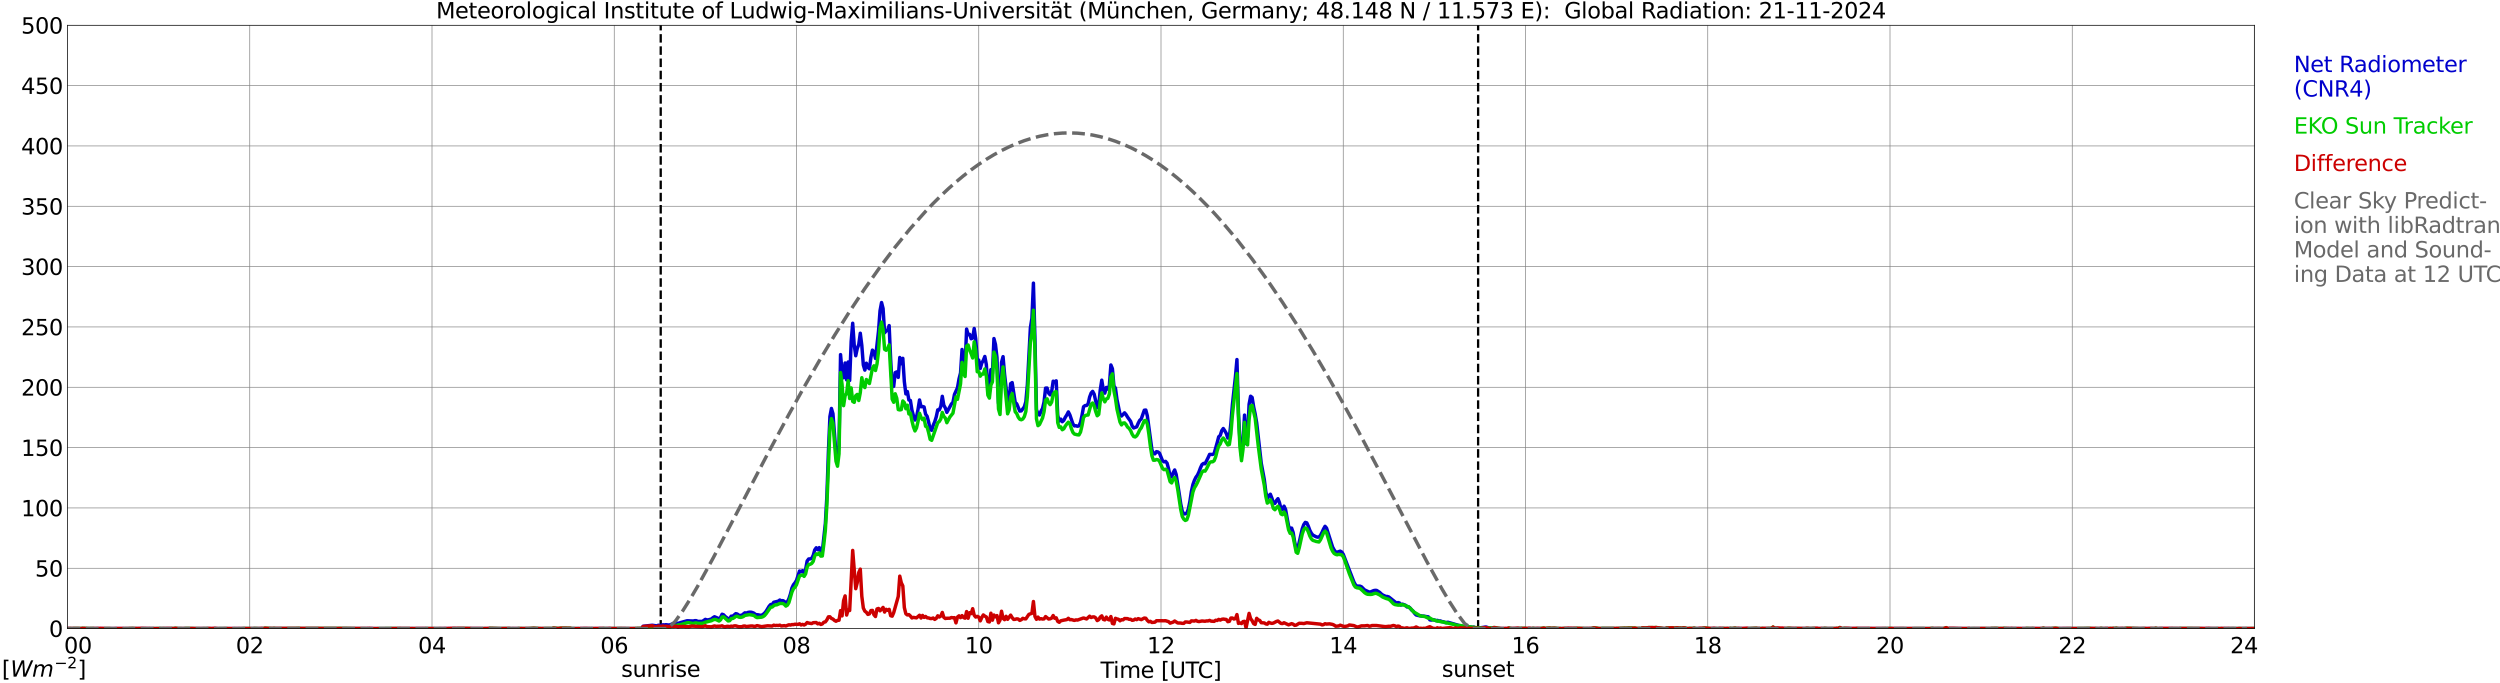 <?xml version="1.0" encoding="utf-8" standalone="no"?>
<!DOCTYPE svg PUBLIC "-//W3C//DTD SVG 1.1//EN"
  "http://www.w3.org/Graphics/SVG/1.1/DTD/svg11.dtd">
<svg xmlns:xlink="http://www.w3.org/1999/xlink" width="1085.4pt" height="296.64pt" viewBox="0 0 1085.4 296.64" xmlns="http://www.w3.org/2000/svg" version="1.1">
 <defs>
  <style type="text/css">*{stroke-linejoin: round; stroke-linecap: butt}</style>
 </defs>
 <g id="figure_1">
  <g id="patch_1">
   <path d="M 0 296.64 
L 1085.4 296.64 
L 1085.4 0 
L 0 0 
z
" style="fill: #ffffff"/>
  </g>
  <g id="axes_1">
   <g id="patch_2">
    <path d="M 29.306 272.909 
L 978.814 272.909 
L 978.814 10.976 
L 29.306 10.976 
z
" style="fill: #ffffff"/>
   </g>
   <g id="patch_3">
    <path d="M 978.814 272.909 
L 978.814 272.909 
L 978.814 10.976 
L 978.814 10.976 
z
" clip-path="url(#p886a9377e6)" style="fill: #d3d3d3; opacity: 0.25; stroke: #d3d3d3; stroke-linejoin: miter"/>
   </g>
   <g id="matplotlib.axis_1">
    <g id="xtick_1">
     <g id="line2d_1">
      <path d="M 29.306 272.909 
L 29.306 10.976 
" clip-path="url(#p886a9377e6)" style="fill: none; stroke: #808080; stroke-width: 0.3; stroke-linecap: square"/>
     </g>
     <g id="line2d_2"/>
     <g id="text_1">
      <!--    00 -->
      <g transform="translate(18.733 283.627) scale(0.095 -0.095)">
       <defs>
        <path id="DejaVuSans-20" transform="scale(0.016)"/>
        <path id="DejaVuSans-30" d="M 2034 4250 
Q 1547 4250 1301 3770 
Q 1056 3291 1056 2328 
Q 1056 1369 1301 889 
Q 1547 409 2034 409 
Q 2525 409 2770 889 
Q 3016 1369 3016 2328 
Q 3016 3291 2770 3770 
Q 2525 4250 2034 4250 
z
M 2034 4750 
Q 2819 4750 3233 4129 
Q 3647 3509 3647 2328 
Q 3647 1150 3233 529 
Q 2819 -91 2034 -91 
Q 1250 -91 836 529 
Q 422 1150 422 2328 
Q 422 3509 836 4129 
Q 1250 4750 2034 4750 
z
" transform="scale(0.016)"/>
       </defs>
       <use xlink:href="#DejaVuSans-20"/>
       <use xlink:href="#DejaVuSans-20" transform="translate(31.787 0)"/>
       <use xlink:href="#DejaVuSans-20" transform="translate(63.574 0)"/>
       <use xlink:href="#DejaVuSans-30" transform="translate(95.361 0)"/>
       <use xlink:href="#DejaVuSans-30" transform="translate(158.984 0)"/>
      </g>
     </g>
    </g>
    <g id="xtick_2">
     <g id="line2d_3">
      <path d="M 108.431 272.909 
L 108.431 10.976 
" clip-path="url(#p886a9377e6)" style="fill: none; stroke: #808080; stroke-width: 0.3; stroke-linecap: square"/>
     </g>
     <g id="line2d_4"/>
     <g id="text_2">
      <!-- 02 -->
      <g transform="translate(102.387 283.627) scale(0.095 -0.095)">
       <defs>
        <path id="DejaVuSans-32" d="M 1228 531 
L 3431 531 
L 3431 0 
L 469 0 
L 469 531 
Q 828 903 1448 1529 
Q 2069 2156 2228 2338 
Q 2531 2678 2651 2914 
Q 2772 3150 2772 3378 
Q 2772 3750 2511 3984 
Q 2250 4219 1831 4219 
Q 1534 4219 1204 4116 
Q 875 4013 500 3803 
L 500 4441 
Q 881 4594 1212 4672 
Q 1544 4750 1819 4750 
Q 2544 4750 2975 4387 
Q 3406 4025 3406 3419 
Q 3406 3131 3298 2873 
Q 3191 2616 2906 2266 
Q 2828 2175 2409 1742 
Q 1991 1309 1228 531 
z
" transform="scale(0.016)"/>
       </defs>
       <use xlink:href="#DejaVuSans-30"/>
       <use xlink:href="#DejaVuSans-32" transform="translate(63.623 0)"/>
      </g>
     </g>
    </g>
    <g id="xtick_3">
     <g id="line2d_5">
      <path d="M 187.557 272.909 
L 187.557 10.976 
" clip-path="url(#p886a9377e6)" style="fill: none; stroke: #808080; stroke-width: 0.3; stroke-linecap: square"/>
     </g>
     <g id="line2d_6"/>
     <g id="text_3">
      <!-- 04 -->
      <g transform="translate(181.513 283.627) scale(0.095 -0.095)">
       <defs>
        <path id="DejaVuSans-34" d="M 2419 4116 
L 825 1625 
L 2419 1625 
L 2419 4116 
z
M 2253 4666 
L 3047 4666 
L 3047 1625 
L 3713 1625 
L 3713 1100 
L 3047 1100 
L 3047 0 
L 2419 0 
L 2419 1100 
L 313 1100 
L 313 1709 
L 2253 4666 
z
" transform="scale(0.016)"/>
       </defs>
       <use xlink:href="#DejaVuSans-30"/>
       <use xlink:href="#DejaVuSans-34" transform="translate(63.623 0)"/>
      </g>
     </g>
    </g>
    <g id="xtick_4">
     <g id="line2d_7">
      <path d="M 266.683 272.909 
L 266.683 10.976 
" clip-path="url(#p886a9377e6)" style="fill: none; stroke: #808080; stroke-width: 0.3; stroke-linecap: square"/>
     </g>
     <g id="line2d_8"/>
     <g id="text_4">
      <!-- 06 -->
      <g transform="translate(260.638 283.627) scale(0.095 -0.095)">
       <defs>
        <path id="DejaVuSans-36" d="M 2113 2584 
Q 1688 2584 1439 2293 
Q 1191 2003 1191 1497 
Q 1191 994 1439 701 
Q 1688 409 2113 409 
Q 2538 409 2786 701 
Q 3034 994 3034 1497 
Q 3034 2003 2786 2293 
Q 2538 2584 2113 2584 
z
M 3366 4563 
L 3366 3988 
Q 3128 4100 2886 4159 
Q 2644 4219 2406 4219 
Q 1781 4219 1451 3797 
Q 1122 3375 1075 2522 
Q 1259 2794 1537 2939 
Q 1816 3084 2150 3084 
Q 2853 3084 3261 2657 
Q 3669 2231 3669 1497 
Q 3669 778 3244 343 
Q 2819 -91 2113 -91 
Q 1303 -91 875 529 
Q 447 1150 447 2328 
Q 447 3434 972 4092 
Q 1497 4750 2381 4750 
Q 2619 4750 2861 4703 
Q 3103 4656 3366 4563 
z
" transform="scale(0.016)"/>
       </defs>
       <use xlink:href="#DejaVuSans-30"/>
       <use xlink:href="#DejaVuSans-36" transform="translate(63.623 0)"/>
      </g>
     </g>
    </g>
    <g id="xtick_5">
     <g id="line2d_9">
      <path d="M 345.808 272.909 
L 345.808 10.976 
" clip-path="url(#p886a9377e6)" style="fill: none; stroke: #808080; stroke-width: 0.3; stroke-linecap: square"/>
     </g>
     <g id="line2d_10"/>
     <g id="text_5">
      <!-- 08 -->
      <g transform="translate(339.764 283.627) scale(0.095 -0.095)">
       <defs>
        <path id="DejaVuSans-38" d="M 2034 2216 
Q 1584 2216 1326 1975 
Q 1069 1734 1069 1313 
Q 1069 891 1326 650 
Q 1584 409 2034 409 
Q 2484 409 2743 651 
Q 3003 894 3003 1313 
Q 3003 1734 2745 1975 
Q 2488 2216 2034 2216 
z
M 1403 2484 
Q 997 2584 770 2862 
Q 544 3141 544 3541 
Q 544 4100 942 4425 
Q 1341 4750 2034 4750 
Q 2731 4750 3128 4425 
Q 3525 4100 3525 3541 
Q 3525 3141 3298 2862 
Q 3072 2584 2669 2484 
Q 3125 2378 3379 2068 
Q 3634 1759 3634 1313 
Q 3634 634 3220 271 
Q 2806 -91 2034 -91 
Q 1263 -91 848 271 
Q 434 634 434 1313 
Q 434 1759 690 2068 
Q 947 2378 1403 2484 
z
M 1172 3481 
Q 1172 3119 1398 2916 
Q 1625 2713 2034 2713 
Q 2441 2713 2670 2916 
Q 2900 3119 2900 3481 
Q 2900 3844 2670 4047 
Q 2441 4250 2034 4250 
Q 1625 4250 1398 4047 
Q 1172 3844 1172 3481 
z
" transform="scale(0.016)"/>
       </defs>
       <use xlink:href="#DejaVuSans-30"/>
       <use xlink:href="#DejaVuSans-38" transform="translate(63.623 0)"/>
      </g>
     </g>
    </g>
    <g id="xtick_6">
     <g id="line2d_11">
      <path d="M 424.934 272.909 
L 424.934 10.976 
" clip-path="url(#p886a9377e6)" style="fill: none; stroke: #808080; stroke-width: 0.3; stroke-linecap: square"/>
     </g>
     <g id="line2d_12"/>
     <g id="text_6">
      <!-- 10 -->
      <g transform="translate(418.89 283.627) scale(0.095 -0.095)">
       <defs>
        <path id="DejaVuSans-31" d="M 794 531 
L 1825 531 
L 1825 4091 
L 703 3866 
L 703 4441 
L 1819 4666 
L 2450 4666 
L 2450 531 
L 3481 531 
L 3481 0 
L 794 0 
L 794 531 
z
" transform="scale(0.016)"/>
       </defs>
       <use xlink:href="#DejaVuSans-31"/>
       <use xlink:href="#DejaVuSans-30" transform="translate(63.623 0)"/>
      </g>
     </g>
    </g>
    <g id="xtick_7">
     <g id="line2d_13">
      <path d="M 504.06 272.909 
L 504.06 10.976 
" clip-path="url(#p886a9377e6)" style="fill: none; stroke: #808080; stroke-width: 0.3; stroke-linecap: square"/>
     </g>
     <g id="line2d_14"/>
     <g id="text_7">
      <!-- 12 -->
      <g transform="translate(498.015 283.627) scale(0.095 -0.095)">
       <use xlink:href="#DejaVuSans-31"/>
       <use xlink:href="#DejaVuSans-32" transform="translate(63.623 0)"/>
      </g>
     </g>
    </g>
    <g id="xtick_8">
     <g id="line2d_15">
      <path d="M 583.185 272.909 
L 583.185 10.976 
" clip-path="url(#p886a9377e6)" style="fill: none; stroke: #808080; stroke-width: 0.3; stroke-linecap: square"/>
     </g>
     <g id="line2d_16"/>
     <g id="text_8">
      <!-- 14 -->
      <g transform="translate(577.141 283.627) scale(0.095 -0.095)">
       <use xlink:href="#DejaVuSans-31"/>
       <use xlink:href="#DejaVuSans-34" transform="translate(63.623 0)"/>
      </g>
     </g>
    </g>
    <g id="xtick_9">
     <g id="line2d_17">
      <path d="M 662.311 272.909 
L 662.311 10.976 
" clip-path="url(#p886a9377e6)" style="fill: none; stroke: #808080; stroke-width: 0.3; stroke-linecap: square"/>
     </g>
     <g id="line2d_18"/>
     <g id="text_9">
      <!-- 16 -->
      <g transform="translate(656.267 283.627) scale(0.095 -0.095)">
       <use xlink:href="#DejaVuSans-31"/>
       <use xlink:href="#DejaVuSans-36" transform="translate(63.623 0)"/>
      </g>
     </g>
    </g>
    <g id="xtick_10">
     <g id="line2d_19">
      <path d="M 741.437 272.909 
L 741.437 10.976 
" clip-path="url(#p886a9377e6)" style="fill: none; stroke: #808080; stroke-width: 0.3; stroke-linecap: square"/>
     </g>
     <g id="line2d_20"/>
     <g id="text_10">
      <!-- 18 -->
      <g transform="translate(735.392 283.627) scale(0.095 -0.095)">
       <use xlink:href="#DejaVuSans-31"/>
       <use xlink:href="#DejaVuSans-38" transform="translate(63.623 0)"/>
      </g>
     </g>
    </g>
    <g id="xtick_11">
     <g id="line2d_21">
      <path d="M 820.562 272.909 
L 820.562 10.976 
" clip-path="url(#p886a9377e6)" style="fill: none; stroke: #808080; stroke-width: 0.3; stroke-linecap: square"/>
     </g>
     <g id="line2d_22"/>
     <g id="text_11">
      <!-- 20 -->
      <g transform="translate(814.518 283.627) scale(0.095 -0.095)">
       <use xlink:href="#DejaVuSans-32"/>
       <use xlink:href="#DejaVuSans-30" transform="translate(63.623 0)"/>
      </g>
     </g>
    </g>
    <g id="xtick_12">
     <g id="line2d_23">
      <path d="M 899.688 272.909 
L 899.688 10.976 
" clip-path="url(#p886a9377e6)" style="fill: none; stroke: #808080; stroke-width: 0.3; stroke-linecap: square"/>
     </g>
     <g id="line2d_24"/>
     <g id="text_12">
      <!-- 22 -->
      <g transform="translate(893.644 283.627) scale(0.095 -0.095)">
       <use xlink:href="#DejaVuSans-32"/>
       <use xlink:href="#DejaVuSans-32" transform="translate(63.623 0)"/>
      </g>
     </g>
    </g>
    <g id="xtick_13">
     <g id="line2d_25">
      <path d="M 978.814 272.909 
L 978.814 10.976 
" clip-path="url(#p886a9377e6)" style="fill: none; stroke: #808080; stroke-width: 0.3; stroke-linecap: square"/>
     </g>
     <g id="line2d_26"/>
     <g id="text_13">
      <!-- 24    -->
      <g transform="translate(968.241 283.627) scale(0.095 -0.095)">
       <use xlink:href="#DejaVuSans-32"/>
       <use xlink:href="#DejaVuSans-34" transform="translate(63.623 0)"/>
       <use xlink:href="#DejaVuSans-20" transform="translate(127.246 0)"/>
       <use xlink:href="#DejaVuSans-20" transform="translate(159.033 0)"/>
       <use xlink:href="#DejaVuSans-20" transform="translate(190.82 0)"/>
      </g>
     </g>
    </g>
    <g id="text_14">
     <!-- Time [UTC] -->
     <g transform="translate(477.806 294.322) scale(0.095 -0.095)">
      <defs>
       <path id="DejaVuSans-54" d="M -19 4666 
L 3928 4666 
L 3928 4134 
L 2272 4134 
L 2272 0 
L 1638 0 
L 1638 4134 
L -19 4134 
L -19 4666 
z
" transform="scale(0.016)"/>
       <path id="DejaVuSans-69" d="M 603 3500 
L 1178 3500 
L 1178 0 
L 603 0 
L 603 3500 
z
M 603 4863 
L 1178 4863 
L 1178 4134 
L 603 4134 
L 603 4863 
z
" transform="scale(0.016)"/>
       <path id="DejaVuSans-6d" d="M 3328 2828 
Q 3544 3216 3844 3400 
Q 4144 3584 4550 3584 
Q 5097 3584 5394 3201 
Q 5691 2819 5691 2113 
L 5691 0 
L 5113 0 
L 5113 2094 
Q 5113 2597 4934 2840 
Q 4756 3084 4391 3084 
Q 3944 3084 3684 2787 
Q 3425 2491 3425 1978 
L 3425 0 
L 2847 0 
L 2847 2094 
Q 2847 2600 2669 2842 
Q 2491 3084 2119 3084 
Q 1678 3084 1418 2786 
Q 1159 2488 1159 1978 
L 1159 0 
L 581 0 
L 581 3500 
L 1159 3500 
L 1159 2956 
Q 1356 3278 1631 3431 
Q 1906 3584 2284 3584 
Q 2666 3584 2933 3390 
Q 3200 3197 3328 2828 
z
" transform="scale(0.016)"/>
       <path id="DejaVuSans-65" d="M 3597 1894 
L 3597 1613 
L 953 1613 
Q 991 1019 1311 708 
Q 1631 397 2203 397 
Q 2534 397 2845 478 
Q 3156 559 3463 722 
L 3463 178 
Q 3153 47 2828 -22 
Q 2503 -91 2169 -91 
Q 1331 -91 842 396 
Q 353 884 353 1716 
Q 353 2575 817 3079 
Q 1281 3584 2069 3584 
Q 2775 3584 3186 3129 
Q 3597 2675 3597 1894 
z
M 3022 2063 
Q 3016 2534 2758 2815 
Q 2500 3097 2075 3097 
Q 1594 3097 1305 2825 
Q 1016 2553 972 2059 
L 3022 2063 
z
" transform="scale(0.016)"/>
       <path id="DejaVuSans-5b" d="M 550 4863 
L 1875 4863 
L 1875 4416 
L 1125 4416 
L 1125 -397 
L 1875 -397 
L 1875 -844 
L 550 -844 
L 550 4863 
z
" transform="scale(0.016)"/>
       <path id="DejaVuSans-55" d="M 556 4666 
L 1191 4666 
L 1191 1831 
Q 1191 1081 1462 751 
Q 1734 422 2344 422 
Q 2950 422 3222 751 
Q 3494 1081 3494 1831 
L 3494 4666 
L 4128 4666 
L 4128 1753 
Q 4128 841 3676 375 
Q 3225 -91 2344 -91 
Q 1459 -91 1007 375 
Q 556 841 556 1753 
L 556 4666 
z
" transform="scale(0.016)"/>
       <path id="DejaVuSans-43" d="M 4122 4306 
L 4122 3641 
Q 3803 3938 3442 4084 
Q 3081 4231 2675 4231 
Q 1875 4231 1450 3742 
Q 1025 3253 1025 2328 
Q 1025 1406 1450 917 
Q 1875 428 2675 428 
Q 3081 428 3442 575 
Q 3803 722 4122 1019 
L 4122 359 
Q 3791 134 3420 21 
Q 3050 -91 2638 -91 
Q 1578 -91 968 557 
Q 359 1206 359 2328 
Q 359 3453 968 4101 
Q 1578 4750 2638 4750 
Q 3056 4750 3426 4639 
Q 3797 4528 4122 4306 
z
" transform="scale(0.016)"/>
       <path id="DejaVuSans-5d" d="M 1947 4863 
L 1947 -844 
L 622 -844 
L 622 -397 
L 1369 -397 
L 1369 4416 
L 622 4416 
L 622 4863 
L 1947 4863 
z
" transform="scale(0.016)"/>
      </defs>
      <use xlink:href="#DejaVuSans-54"/>
      <use xlink:href="#DejaVuSans-69" transform="translate(57.959 0)"/>
      <use xlink:href="#DejaVuSans-6d" transform="translate(85.742 0)"/>
      <use xlink:href="#DejaVuSans-65" transform="translate(183.154 0)"/>
      <use xlink:href="#DejaVuSans-20" transform="translate(244.678 0)"/>
      <use xlink:href="#DejaVuSans-5b" transform="translate(276.465 0)"/>
      <use xlink:href="#DejaVuSans-55" transform="translate(315.479 0)"/>
      <use xlink:href="#DejaVuSans-54" transform="translate(388.672 0)"/>
      <use xlink:href="#DejaVuSans-43" transform="translate(443.881 0)"/>
      <use xlink:href="#DejaVuSans-5d" transform="translate(513.705 0)"/>
     </g>
    </g>
   </g>
   <g id="matplotlib.axis_2">
    <g id="ytick_1">
     <g id="line2d_27">
      <path d="M 29.306 272.909 
L 978.814 272.909 
" clip-path="url(#p886a9377e6)" style="fill: none; stroke: #808080; stroke-width: 0.3; stroke-linecap: square"/>
     </g>
     <g id="line2d_28"/>
     <g id="text_15">
      <!-- 0 -->
      <g transform="translate(21.261 276.518) scale(0.095 -0.095)">
       <use xlink:href="#DejaVuSans-30"/>
      </g>
     </g>
    </g>
    <g id="ytick_2">
     <g id="line2d_29">
      <path d="M 29.306 246.715 
L 978.814 246.715 
" clip-path="url(#p886a9377e6)" style="fill: none; stroke: #808080; stroke-width: 0.3; stroke-linecap: square"/>
     </g>
     <g id="line2d_30"/>
     <g id="text_16">
      <!-- 50 -->
      <g transform="translate(15.217 250.325) scale(0.095 -0.095)">
       <defs>
        <path id="DejaVuSans-35" d="M 691 4666 
L 3169 4666 
L 3169 4134 
L 1269 4134 
L 1269 2991 
Q 1406 3038 1543 3061 
Q 1681 3084 1819 3084 
Q 2600 3084 3056 2656 
Q 3513 2228 3513 1497 
Q 3513 744 3044 326 
Q 2575 -91 1722 -91 
Q 1428 -91 1123 -41 
Q 819 9 494 109 
L 494 744 
Q 775 591 1075 516 
Q 1375 441 1709 441 
Q 2250 441 2565 725 
Q 2881 1009 2881 1497 
Q 2881 1984 2565 2268 
Q 2250 2553 1709 2553 
Q 1456 2553 1204 2497 
Q 953 2441 691 2322 
L 691 4666 
z
" transform="scale(0.016)"/>
       </defs>
       <use xlink:href="#DejaVuSans-35"/>
       <use xlink:href="#DejaVuSans-30" transform="translate(63.623 0)"/>
      </g>
     </g>
    </g>
    <g id="ytick_3">
     <g id="line2d_31">
      <path d="M 29.306 220.522 
L 978.814 220.522 
" clip-path="url(#p886a9377e6)" style="fill: none; stroke: #808080; stroke-width: 0.3; stroke-linecap: square"/>
     </g>
     <g id="line2d_32"/>
     <g id="text_17">
      <!-- 100 -->
      <g transform="translate(9.173 224.131) scale(0.095 -0.095)">
       <use xlink:href="#DejaVuSans-31"/>
       <use xlink:href="#DejaVuSans-30" transform="translate(63.623 0)"/>
       <use xlink:href="#DejaVuSans-30" transform="translate(127.246 0)"/>
      </g>
     </g>
    </g>
    <g id="ytick_4">
     <g id="line2d_33">
      <path d="M 29.306 194.329 
L 978.814 194.329 
" clip-path="url(#p886a9377e6)" style="fill: none; stroke: #808080; stroke-width: 0.3; stroke-linecap: square"/>
     </g>
     <g id="line2d_34"/>
     <g id="text_18">
      <!-- 150 -->
      <g transform="translate(9.173 197.938) scale(0.095 -0.095)">
       <use xlink:href="#DejaVuSans-31"/>
       <use xlink:href="#DejaVuSans-35" transform="translate(63.623 0)"/>
       <use xlink:href="#DejaVuSans-30" transform="translate(127.246 0)"/>
      </g>
     </g>
    </g>
    <g id="ytick_5">
     <g id="line2d_35">
      <path d="M 29.306 168.136 
L 978.814 168.136 
" clip-path="url(#p886a9377e6)" style="fill: none; stroke: #808080; stroke-width: 0.3; stroke-linecap: square"/>
     </g>
     <g id="line2d_36"/>
     <g id="text_19">
      <!-- 200 -->
      <g transform="translate(9.173 171.745) scale(0.095 -0.095)">
       <use xlink:href="#DejaVuSans-32"/>
       <use xlink:href="#DejaVuSans-30" transform="translate(63.623 0)"/>
       <use xlink:href="#DejaVuSans-30" transform="translate(127.246 0)"/>
      </g>
     </g>
    </g>
    <g id="ytick_6">
     <g id="line2d_37">
      <path d="M 29.306 141.942 
L 978.814 141.942 
" clip-path="url(#p886a9377e6)" style="fill: none; stroke: #808080; stroke-width: 0.3; stroke-linecap: square"/>
     </g>
     <g id="line2d_38"/>
     <g id="text_20">
      <!-- 250 -->
      <g transform="translate(9.173 145.551) scale(0.095 -0.095)">
       <use xlink:href="#DejaVuSans-32"/>
       <use xlink:href="#DejaVuSans-35" transform="translate(63.623 0)"/>
       <use xlink:href="#DejaVuSans-30" transform="translate(127.246 0)"/>
      </g>
     </g>
    </g>
    <g id="ytick_7">
     <g id="line2d_39">
      <path d="M 29.306 115.749 
L 978.814 115.749 
" clip-path="url(#p886a9377e6)" style="fill: none; stroke: #808080; stroke-width: 0.3; stroke-linecap: square"/>
     </g>
     <g id="line2d_40"/>
     <g id="text_21">
      <!-- 300 -->
      <g transform="translate(9.173 119.358) scale(0.095 -0.095)">
       <defs>
        <path id="DejaVuSans-33" d="M 2597 2516 
Q 3050 2419 3304 2112 
Q 3559 1806 3559 1356 
Q 3559 666 3084 287 
Q 2609 -91 1734 -91 
Q 1441 -91 1130 -33 
Q 819 25 488 141 
L 488 750 
Q 750 597 1062 519 
Q 1375 441 1716 441 
Q 2309 441 2620 675 
Q 2931 909 2931 1356 
Q 2931 1769 2642 2001 
Q 2353 2234 1838 2234 
L 1294 2234 
L 1294 2753 
L 1863 2753 
Q 2328 2753 2575 2939 
Q 2822 3125 2822 3475 
Q 2822 3834 2567 4026 
Q 2313 4219 1838 4219 
Q 1578 4219 1281 4162 
Q 984 4106 628 3988 
L 628 4550 
Q 988 4650 1302 4700 
Q 1616 4750 1894 4750 
Q 2613 4750 3031 4423 
Q 3450 4097 3450 3541 
Q 3450 3153 3228 2886 
Q 3006 2619 2597 2516 
z
" transform="scale(0.016)"/>
       </defs>
       <use xlink:href="#DejaVuSans-33"/>
       <use xlink:href="#DejaVuSans-30" transform="translate(63.623 0)"/>
       <use xlink:href="#DejaVuSans-30" transform="translate(127.246 0)"/>
      </g>
     </g>
    </g>
    <g id="ytick_8">
     <g id="line2d_41">
      <path d="M 29.306 89.556 
L 978.814 89.556 
" clip-path="url(#p886a9377e6)" style="fill: none; stroke: #808080; stroke-width: 0.3; stroke-linecap: square"/>
     </g>
     <g id="line2d_42"/>
     <g id="text_22">
      <!-- 350 -->
      <g transform="translate(9.173 93.165) scale(0.095 -0.095)">
       <use xlink:href="#DejaVuSans-33"/>
       <use xlink:href="#DejaVuSans-35" transform="translate(63.623 0)"/>
       <use xlink:href="#DejaVuSans-30" transform="translate(127.246 0)"/>
      </g>
     </g>
    </g>
    <g id="ytick_9">
     <g id="line2d_43">
      <path d="M 29.306 63.362 
L 978.814 63.362 
" clip-path="url(#p886a9377e6)" style="fill: none; stroke: #808080; stroke-width: 0.3; stroke-linecap: square"/>
     </g>
     <g id="line2d_44"/>
     <g id="text_23">
      <!-- 400 -->
      <g transform="translate(9.173 66.972) scale(0.095 -0.095)">
       <use xlink:href="#DejaVuSans-34"/>
       <use xlink:href="#DejaVuSans-30" transform="translate(63.623 0)"/>
       <use xlink:href="#DejaVuSans-30" transform="translate(127.246 0)"/>
      </g>
     </g>
    </g>
    <g id="ytick_10">
     <g id="line2d_45">
      <path d="M 29.306 37.169 
L 978.814 37.169 
" clip-path="url(#p886a9377e6)" style="fill: none; stroke: #808080; stroke-width: 0.3; stroke-linecap: square"/>
     </g>
     <g id="line2d_46"/>
     <g id="text_24">
      <!-- 450 -->
      <g transform="translate(9.173 40.778) scale(0.095 -0.095)">
       <use xlink:href="#DejaVuSans-34"/>
       <use xlink:href="#DejaVuSans-35" transform="translate(63.623 0)"/>
       <use xlink:href="#DejaVuSans-30" transform="translate(127.246 0)"/>
      </g>
     </g>
    </g>
    <g id="ytick_11">
     <g id="line2d_47">
      <path d="M 29.306 10.976 
L 978.814 10.976 
" clip-path="url(#p886a9377e6)" style="fill: none; stroke: #808080; stroke-width: 0.3; stroke-linecap: square"/>
     </g>
     <g id="line2d_48"/>
     <g id="text_25">
      <!-- 500 -->
      <g transform="translate(9.173 14.585) scale(0.095 -0.095)">
       <use xlink:href="#DejaVuSans-35"/>
       <use xlink:href="#DejaVuSans-30" transform="translate(63.623 0)"/>
       <use xlink:href="#DejaVuSans-30" transform="translate(127.246 0)"/>
      </g>
     </g>
    </g>
   </g>
   <g id="line2d_49">
    <path d="M 286.86 272.909 
L 286.86 10.976 
" clip-path="url(#p886a9377e6)" style="fill: none; stroke-dasharray: 3.7,1.6; stroke-dashoffset: 0; stroke: #000000"/>
   </g>
   <g id="line2d_50">
    <path d="M 641.738 272.909 
L 641.738 10.976 
" clip-path="url(#p886a9377e6)" style="fill: none; stroke-dasharray: 3.7,1.6; stroke-dashoffset: 0; stroke: #000000"/>
   </g>
   <g id="line2d_51">
    <path d="M 29.306 272.909 
L 278.552 272.909 
L 279.211 271.903 
L 283.167 271.458 
L 285.145 271.741 
L 285.805 271.458 
L 287.124 271.578 
L 287.783 271.253 
L 288.442 271.332 
L 289.102 271.211 
L 290.42 271.374 
L 291.08 271.211 
L 291.739 270.929 
L 292.399 270.97 
L 293.717 270.525 
L 294.377 270.646 
L 295.696 270.237 
L 298.333 269.509 
L 300.971 269.629 
L 301.63 269.472 
L 302.289 269.472 
L 302.949 269.792 
L 304.927 269.792 
L 306.246 268.901 
L 306.905 269.147 
L 307.564 269.106 
L 308.883 268.739 
L 309.543 268.173 
L 310.202 267.77 
L 311.521 268.335 
L 312.18 268.702 
L 312.839 268.053 
L 313.499 266.675 
L 314.158 266.916 
L 314.818 267.649 
L 316.136 268.618 
L 316.796 268.618 
L 317.455 267.523 
L 318.114 267.565 
L 319.433 266.429 
L 320.093 266.591 
L 320.752 267.12 
L 321.411 267.199 
L 322.071 267.12 
L 323.39 266.067 
L 324.049 266.188 
L 324.708 265.905 
L 325.368 265.784 
L 326.027 265.784 
L 326.686 265.947 
L 327.346 266.23 
L 328.005 266.795 
L 329.324 266.958 
L 329.983 267.12 
L 330.643 267.12 
L 331.302 266.753 
L 331.961 266.188 
L 332.621 265.376 
L 333.94 263.191 
L 334.599 262.463 
L 335.258 262.463 
L 335.918 261.489 
L 337.896 261.001 
L 338.555 260.514 
L 339.215 260.839 
L 339.874 260.76 
L 340.533 261.122 
L 341.193 262.012 
L 341.852 261.284 
L 342.512 259.948 
L 343.171 257.921 
L 343.83 255.291 
L 344.49 253.872 
L 345.149 253.06 
L 345.808 251.965 
L 347.127 247.915 
L 347.787 248.24 
L 348.446 247.753 
L 349.105 248.685 
L 349.765 247.229 
L 350.424 243.583 
L 351.083 242.687 
L 351.743 242.65 
L 352.402 242.446 
L 353.062 241.152 
L 353.721 238.758 
L 354.38 237.825 
L 355.04 238.679 
L 355.699 237.747 
L 356.359 239.649 
L 357.018 239.366 
L 358.337 227.296 
L 358.996 215.42 
L 359.655 196.299 
L 360.315 180.86 
L 360.974 177.34 
L 361.634 179.608 
L 362.952 197.069 
L 363.612 198.85 
L 364.271 193.381 
L 364.93 153.96 
L 365.59 161.414 
L 366.249 164.007 
L 366.909 157.606 
L 367.568 164.94 
L 368.227 157.161 
L 368.887 165.181 
L 369.546 148.25 
L 370.206 140.344 
L 370.865 149.748 
L 371.524 154.447 
L 372.184 151.325 
L 372.843 149.544 
L 373.502 144.682 
L 374.162 149.947 
L 374.821 158.46 
L 375.481 160.686 
L 376.14 157.69 
L 376.799 159.513 
L 377.459 160.12 
L 378.118 155.175 
L 378.777 152.016 
L 379.437 152.828 
L 380.096 155.62 
L 381.415 143.791 
L 382.074 134.917 
L 382.734 131.355 
L 383.393 133.943 
L 384.053 144.478 
L 384.712 143.708 
L 385.371 143.425 
L 386.031 141.361 
L 386.69 156.149 
L 387.349 167.9 
L 388.009 167.737 
L 388.668 161.781 
L 389.328 161.456 
L 389.987 163.845 
L 390.646 155.217 
L 391.306 157.931 
L 391.965 155.578 
L 392.624 165.668 
L 393.284 171.017 
L 393.943 170.006 
L 394.603 173.652 
L 395.262 173.893 
L 395.921 178.068 
L 396.581 180.499 
L 397.24 182.364 
L 397.899 181.185 
L 398.559 177.785 
L 399.218 173.652 
L 399.878 176.606 
L 400.537 176.486 
L 401.196 176.69 
L 401.856 179.807 
L 402.515 180.74 
L 403.175 183.212 
L 403.834 186.371 
L 404.493 186.817 
L 405.153 184.669 
L 405.812 183.129 
L 406.471 181.023 
L 407.131 177.948 
L 407.79 177.984 
L 408.45 176.486 
L 409.109 172.07 
L 409.768 175.92 
L 410.428 177.136 
L 411.087 179.037 
L 413.065 175.391 
L 413.725 174.705 
L 414.384 171.258 
L 415.703 168.345 
L 416.362 164.537 
L 417.022 161.943 
L 417.681 151.733 
L 418.34 157.402 
L 419 158.942 
L 419.659 142.859 
L 420.318 145.29 
L 420.978 145.169 
L 421.637 147.071 
L 422.297 146.788 
L 422.956 142.618 
L 423.615 147.071 
L 424.275 156.066 
L 424.934 156.349 
L 425.593 159.958 
L 426.253 157.606 
L 426.912 156.474 
L 427.572 154.772 
L 428.231 158.297 
L 428.89 168.507 
L 429.55 169.964 
L 430.209 160.482 
L 430.869 162.143 
L 431.528 146.992 
L 432.187 149.544 
L 432.847 155.217 
L 433.506 175.066 
L 434.165 176.282 
L 434.825 157.281 
L 435.484 154.85 
L 436.144 162.509 
L 436.803 168.303 
L 437.462 175.637 
L 438.122 173.123 
L 438.781 166.559 
L 439.44 166.113 
L 440.759 174.747 
L 441.419 175.313 
L 442.737 178.471 
L 443.397 178.393 
L 444.716 176.648 
L 445.375 174.422 
L 446.034 167.13 
L 447.353 142.251 
L 448.012 138.202 
L 448.672 122.926 
L 449.331 147.034 
L 449.991 177.822 
L 450.65 179.807 
L 451.309 180.174 
L 451.969 178.513 
L 452.628 177.34 
L 453.287 174.501 
L 453.947 168.507 
L 454.606 168.466 
L 455.266 170.692 
L 455.925 171.42 
L 456.584 170.042 
L 457.244 165.506 
L 457.903 165.752 
L 458.563 165.343 
L 459.222 180.378 
L 459.881 182.809 
L 460.541 181.955 
L 461.2 183.092 
L 461.859 182.484 
L 462.519 181.148 
L 463.178 180.132 
L 463.838 178.838 
L 464.497 180.132 
L 465.816 184.061 
L 466.475 184.915 
L 467.134 184.831 
L 467.794 185.077 
L 468.453 184.873 
L 469.113 183.375 
L 469.772 180.294 
L 470.431 176.606 
L 471.091 176.083 
L 471.75 176.041 
L 472.409 175.354 
L 473.069 172.395 
L 473.728 170.65 
L 474.388 169.922 
L 475.047 171.137 
L 476.366 177.015 
L 477.025 176.041 
L 477.685 169.272 
L 478.344 165.06 
L 479.003 169.115 
L 479.663 170.692 
L 480.322 168.219 
L 480.981 168.953 
L 481.641 167.292 
L 482.3 158.46 
L 482.96 160.078 
L 483.619 167.612 
L 484.278 168.507 
L 484.938 173.406 
L 486.256 179.849 
L 486.916 180.619 
L 488.235 179.242 
L 488.894 180.012 
L 489.553 181.106 
L 490.872 182.93 
L 491.532 184.915 
L 492.191 185.806 
L 493.51 185.318 
L 494.169 183.742 
L 494.828 182.484 
L 495.488 181.877 
L 496.807 178.105 
L 497.466 178.026 
L 498.125 180.541 
L 500.103 195.204 
L 500.763 197.027 
L 501.422 197.027 
L 502.082 196.094 
L 502.741 196.22 
L 503.4 196.744 
L 504.719 200.029 
L 505.379 200.51 
L 506.038 200.311 
L 506.697 201.082 
L 507.357 203.591 
L 508.016 206.75 
L 508.675 207.075 
L 509.335 205.251 
L 509.994 204.036 
L 510.654 206.022 
L 511.972 214.367 
L 512.632 218.825 
L 513.291 221.947 
L 513.95 223.121 
L 514.61 223.079 
L 515.269 222.796 
L 515.929 221.051 
L 516.588 217.772 
L 517.247 213.398 
L 517.907 210.396 
L 518.566 208.536 
L 519.226 207.195 
L 519.885 206.304 
L 520.544 204.89 
L 521.204 203.104 
L 521.863 201.689 
L 522.522 201.202 
L 523.182 201.364 
L 524.501 198.729 
L 525.16 197.273 
L 526.479 197.31 
L 527.138 196.864 
L 528.457 192.165 
L 529.116 189.614 
L 529.776 189.048 
L 530.435 186.979 
L 531.094 186.047 
L 531.754 187.021 
L 532.413 188.194 
L 533.073 190.18 
L 533.732 189.818 
L 534.391 183.862 
L 535.051 175.758 
L 536.369 163.604 
L 537.029 156.108 
L 537.688 179.2 
L 538.348 191.72 
L 539.007 197.839 
L 539.666 192.045 
L 540.326 180.216 
L 540.985 192.611 
L 541.644 189.693 
L 542.304 175.517 
L 542.963 172.028 
L 543.623 172.557 
L 544.282 176.648 
L 544.941 179.729 
L 545.601 183.579 
L 547.579 201.082 
L 548.898 208.169 
L 549.557 213.434 
L 550.216 216.515 
L 550.876 215.221 
L 551.535 214.571 
L 552.195 216.232 
L 552.854 218.338 
L 553.513 218.542 
L 554.173 217.327 
L 554.832 216.515 
L 555.491 218.217 
L 556.151 220.894 
L 556.81 221.297 
L 557.47 219.757 
L 558.129 221.135 
L 559.448 228.385 
L 560.107 229.643 
L 560.766 229.276 
L 561.426 231.183 
L 562.085 235.274 
L 562.745 238.234 
L 563.404 238.313 
L 565.382 229.601 
L 566.042 227.778 
L 566.701 226.809 
L 567.36 227.008 
L 568.02 228.469 
L 568.679 230.25 
L 569.338 231.508 
L 569.998 232.32 
L 571.317 233.006 
L 571.976 233.21 
L 572.635 233.168 
L 573.295 232.44 
L 573.954 231.183 
L 574.613 229.685 
L 575.273 228.511 
L 575.932 229.276 
L 578.57 237.543 
L 579.229 238.758 
L 579.889 239.649 
L 580.548 239.732 
L 581.867 239.287 
L 582.526 239.649 
L 583.185 240.665 
L 587.801 252.656 
L 588.46 253.872 
L 589.12 254.479 
L 590.439 254.479 
L 591.098 254.762 
L 592.417 256.098 
L 594.395 257.03 
L 595.054 256.989 
L 596.373 256.423 
L 597.032 256.302 
L 597.692 256.344 
L 599.011 257.193 
L 599.67 257.842 
L 600.329 258.33 
L 601.648 258.937 
L 602.307 258.974 
L 602.967 259.178 
L 604.945 260.76 
L 606.264 261.813 
L 606.923 261.609 
L 607.582 261.771 
L 608.242 262.704 
L 608.901 262.301 
L 610.22 262.782 
L 610.879 263.516 
L 611.539 263.432 
L 612.198 263.961 
L 612.858 264.852 
L 613.517 265.297 
L 614.176 266.308 
L 614.836 267 
L 616.154 267.324 
L 616.814 267.324 
L 617.473 267.523 
L 618.133 267.487 
L 619.451 267.728 
L 620.111 267.806 
L 620.77 269.106 
L 621.429 269.226 
L 622.089 268.985 
L 623.408 269.43 
L 624.067 269.347 
L 624.726 269.593 
L 625.386 269.593 
L 626.045 269.876 
L 626.705 269.954 
L 627.364 270.321 
L 628.683 270.159 
L 635.276 272.102 
L 635.936 272.264 
L 636.595 272.306 
L 637.255 272.223 
L 637.914 272.348 
L 638.573 272.264 
L 639.233 272.385 
L 639.892 272.264 
L 640.552 272.631 
L 641.211 272.71 
L 641.87 272.547 
L 642.53 272.589 
L 644.508 272.306 
L 645.167 272.223 
L 646.486 272.631 
L 647.805 272.673 
L 648.464 272.909 
L 978.154 272.909 
L 978.154 272.909 
" clip-path="url(#p886a9377e6)" style="fill: none; stroke: #0000cc; stroke-width: 1.5; stroke-linecap: square"/>
   </g>
   <g id="line2d_52">
    <path d="M 28.646 272.968 
L 29.965 272.973 
L 30.625 272.885 
L 31.284 272.973 
L 31.943 272.87 
L 35.24 272.874 
L 35.9 272.803 
L 38.537 272.898 
L 40.515 272.889 
L 41.175 273 
L 43.153 272.964 
L 44.472 272.956 
L 46.45 272.898 
L 48.428 272.939 
L 49.747 272.983 
L 53.043 272.972 
L 56.34 272.92 
L 57.659 272.856 
L 58.319 272.944 
L 58.978 272.901 
L 60.297 272.984 
L 61.615 273.031 
L 62.934 272.989 
L 68.869 272.876 
L 70.847 272.918 
L 72.825 272.983 
L 73.484 273.007 
L 74.803 272.873 
L 75.462 272.886 
L 76.122 272.777 
L 77.441 272.925 
L 78.759 272.917 
L 79.419 272.972 
L 80.737 272.841 
L 87.331 272.964 
L 88.65 272.904 
L 93.925 272.974 
L 95.244 272.921 
L 98.541 272.911 
L 101.178 273.005 
L 101.838 272.921 
L 102.497 273.013 
L 103.816 272.932 
L 104.475 272.983 
L 105.794 272.886 
L 108.431 272.887 
L 109.75 272.962 
L 110.41 272.846 
L 112.388 272.941 
L 113.707 273.023 
L 115.025 272.739 
L 116.344 272.816 
L 117.663 272.898 
L 118.322 272.937 
L 118.982 272.808 
L 119.641 272.941 
L 125.575 272.885 
L 128.872 272.864 
L 129.532 272.819 
L 130.85 272.906 
L 141.4 272.848 
L 147.994 272.835 
L 150.632 272.865 
L 155.247 272.939 
L 161.841 272.967 
L 163.819 272.921 
L 171.073 272.867 
L 172.391 272.921 
L 177.007 272.947 
L 178.985 272.92 
L 182.941 273.017 
L 183.601 272.948 
L 184.26 272.993 
L 184.92 272.893 
L 186.898 272.92 
L 188.216 272.924 
L 198.107 273.011 
L 198.767 272.914 
L 200.085 272.913 
L 201.404 272.889 
L 202.723 272.883 
L 204.701 272.958 
L 206.02 272.967 
L 207.998 272.966 
L 209.317 272.928 
L 210.635 272.912 
L 211.954 273.026 
L 212.614 272.802 
L 217.229 272.919 
L 218.548 272.883 
L 224.482 272.978 
L 225.142 272.864 
L 229.098 272.945 
L 231.736 272.766 
L 233.054 272.85 
L 235.033 272.931 
L 237.67 272.869 
L 239.648 272.898 
L 240.308 272.697 
L 242.286 272.868 
L 243.604 272.723 
L 247.561 272.768 
L 248.22 272.922 
L 250.858 272.897 
L 251.517 272.993 
L 253.495 272.984 
L 254.814 272.987 
L 256.792 272.921 
L 261.408 273.008 
L 262.067 272.87 
L 264.705 273.026 
L 266.023 272.891 
L 271.298 272.935 
L 274.595 272.929 
L 277.892 272.825 
L 279.87 272.766 
L 281.849 272.721 
L 283.167 272.69 
L 284.486 272.506 
L 287.124 272.488 
L 289.102 272.238 
L 291.08 272.088 
L 293.058 271.787 
L 294.377 271.321 
L 295.036 271.304 
L 298.333 270.376 
L 298.992 270.328 
L 300.971 270.722 
L 301.63 270.498 
L 302.289 270.439 
L 302.949 270.62 
L 304.927 270.617 
L 305.586 270.436 
L 306.246 270.138 
L 308.883 269.495 
L 309.543 269.141 
L 310.202 268.924 
L 310.861 268.991 
L 312.18 269.631 
L 312.839 269.105 
L 313.499 267.886 
L 314.158 267.801 
L 316.136 269.595 
L 316.796 269.475 
L 317.455 268.592 
L 318.114 268.526 
L 318.774 268.144 
L 319.433 267.623 
L 320.093 267.552 
L 320.752 267.92 
L 321.411 268.048 
L 322.071 267.938 
L 322.73 267.677 
L 323.39 267.189 
L 325.368 266.851 
L 326.686 267.074 
L 327.346 267.201 
L 328.005 267.791 
L 328.665 268.139 
L 330.643 267.959 
L 331.302 267.706 
L 331.961 267.233 
L 332.621 266.442 
L 334.599 263.606 
L 335.258 263.559 
L 335.918 262.972 
L 336.577 262.638 
L 337.236 262.595 
L 338.555 262.006 
L 339.874 262.02 
L 340.533 262.402 
L 341.193 263.139 
L 341.852 262.738 
L 342.512 261.608 
L 343.83 257.039 
L 344.49 255.591 
L 345.149 254.957 
L 345.808 253.859 
L 347.127 249.997 
L 348.446 249.586 
L 349.105 250.242 
L 349.765 249.149 
L 350.424 246.209 
L 351.083 245.086 
L 351.743 244.988 
L 352.402 244.629 
L 353.062 243.715 
L 353.721 241.397 
L 354.38 240.455 
L 355.04 240.736 
L 355.699 240.054 
L 356.359 241.445 
L 357.018 241.387 
L 357.677 236.265 
L 358.337 230.202 
L 358.996 219.21 
L 360.315 185.99 
L 360.974 181.748 
L 361.634 183.753 
L 362.952 200.256 
L 363.612 202.406 
L 364.271 197.015 
L 364.93 161.752 
L 365.59 166.938 
L 366.249 176.12 
L 366.909 171.798 
L 367.568 170.821 
L 368.227 165.29 
L 368.887 173.029 
L 369.546 168.419 
L 370.206 174.272 
L 370.865 174.681 
L 371.524 171.775 
L 372.184 171.249 
L 372.843 173.885 
L 373.502 170.489 
L 374.162 163.991 
L 374.821 167.393 
L 375.481 168.259 
L 376.14 164.766 
L 377.459 166.501 
L 378.777 159.911 
L 379.437 158.823 
L 380.096 160.86 
L 380.756 158.016 
L 381.415 152.533 
L 382.074 142.636 
L 382.734 139.863 
L 383.393 143.131 
L 384.053 151.649 
L 384.712 152.073 
L 385.371 151.366 
L 386.031 149.715 
L 387.349 173.296 
L 388.009 174.65 
L 388.668 170.964 
L 389.328 172.89 
L 389.987 177.81 
L 390.646 177.985 
L 391.306 177.826 
L 391.965 174.094 
L 392.624 174.8 
L 393.284 177.448 
L 393.943 175.927 
L 394.603 179.718 
L 395.262 179.336 
L 395.921 182.69 
L 396.581 185.363 
L 397.24 187.09 
L 397.899 185.838 
L 398.559 183.016 
L 399.218 179.441 
L 399.878 181.195 
L 400.537 182.2 
L 401.196 181.545 
L 401.856 185.069 
L 402.515 185.405 
L 403.175 187.84 
L 403.834 190.748 
L 404.493 191.17 
L 407.131 183.503 
L 407.79 183 
L 408.45 181.901 
L 409.109 179.074 
L 409.768 180.793 
L 410.428 181.514 
L 411.087 183.526 
L 412.406 181.03 
L 413.725 179.395 
L 415.043 172.33 
L 415.703 173.373 
L 417.022 166.688 
L 417.681 157.366 
L 418.34 162.179 
L 419 163.463 
L 419.659 150.25 
L 420.318 149.781 
L 420.978 152.072 
L 421.637 153.584 
L 422.297 155.423 
L 422.956 148.423 
L 423.615 152.075 
L 424.275 161.38 
L 424.934 161.345 
L 425.593 163.32 
L 426.253 162.413 
L 426.912 162.403 
L 427.572 160.184 
L 428.231 163.341 
L 428.89 171.565 
L 429.55 172.841 
L 430.209 167.154 
L 430.869 165.799 
L 431.528 152.884 
L 432.187 154.638 
L 432.847 160.86 
L 433.506 177.572 
L 434.165 179.95 
L 434.825 164.813 
L 435.484 159.297 
L 437.462 179.658 
L 438.122 177.982 
L 438.781 172.399 
L 439.44 170.866 
L 440.759 178.772 
L 441.419 179.547 
L 442.078 181.118 
L 442.737 182.025 
L 443.397 182.243 
L 444.056 181.919 
L 444.716 180.895 
L 445.375 178.647 
L 446.034 172.307 
L 447.353 148.635 
L 448.012 144.835 
L 448.672 134.678 
L 449.331 152.319 
L 449.991 181.844 
L 450.65 184.798 
L 451.309 184.305 
L 452.628 181.476 
L 453.287 178.718 
L 453.947 173.724 
L 454.606 173.155 
L 455.266 174.85 
L 455.925 175.674 
L 456.584 174.585 
L 457.244 171.179 
L 457.903 170.233 
L 458.563 170.015 
L 459.222 183.499 
L 459.881 185.549 
L 460.541 185.339 
L 461.2 186.566 
L 461.859 186.155 
L 462.519 184.978 
L 463.178 184.038 
L 463.838 183.311 
L 464.497 183.993 
L 465.156 186.112 
L 465.816 187.739 
L 466.475 188.454 
L 467.794 188.777 
L 468.453 188.811 
L 469.113 187.612 
L 469.772 184.788 
L 470.431 181.224 
L 471.091 180.471 
L 471.75 180.225 
L 472.409 180.184 
L 473.728 175.461 
L 474.388 174.974 
L 475.047 176.225 
L 475.706 178.652 
L 476.366 180.501 
L 477.025 179.906 
L 477.685 174.271 
L 478.344 170.591 
L 479.003 173.115 
L 479.663 174.467 
L 480.322 173.197 
L 480.981 172.952 
L 481.641 171.043 
L 482.3 163.679 
L 482.96 162.31 
L 483.619 169.661 
L 484.278 172.969 
L 484.938 177.595 
L 486.256 183.235 
L 486.916 184.476 
L 487.575 183.686 
L 488.235 183.608 
L 488.894 184.339 
L 489.553 185.427 
L 490.213 185.981 
L 490.872 186.969 
L 491.532 188.511 
L 492.191 189.508 
L 492.85 189.71 
L 493.51 189.2 
L 494.169 188.069 
L 494.828 186.63 
L 495.488 185.768 
L 496.807 182.689 
L 497.466 182.511 
L 498.125 184.091 
L 498.785 188.421 
L 499.444 193.735 
L 500.103 197.869 
L 500.763 199.803 
L 501.422 199.805 
L 502.082 199.505 
L 502.741 199.612 
L 503.4 200.226 
L 504.719 203.368 
L 505.379 203.907 
L 506.038 203.73 
L 506.697 204.24 
L 508.016 209.113 
L 508.675 209.67 
L 509.335 208.062 
L 509.994 207.322 
L 510.654 208.874 
L 511.313 212.438 
L 512.632 221.231 
L 513.291 224.214 
L 513.95 225.4 
L 514.61 225.958 
L 515.269 225.659 
L 515.929 223.768 
L 517.907 213.659 
L 518.566 211.804 
L 519.226 210.755 
L 519.885 209.479 
L 521.863 204.991 
L 522.522 204.422 
L 523.182 204.55 
L 523.841 203.489 
L 525.16 200.835 
L 525.819 200.503 
L 526.479 200.506 
L 527.138 200.008 
L 527.797 198.305 
L 528.457 195.685 
L 529.116 193.609 
L 529.776 192.743 
L 530.435 191.011 
L 531.094 190.186 
L 531.754 191.061 
L 533.073 193.182 
L 533.732 192.967 
L 534.391 188.434 
L 535.051 180.363 
L 537.029 162.186 
L 537.688 181.453 
L 538.348 194.197 
L 539.007 200.016 
L 539.666 195.083 
L 540.326 183.37 
L 540.985 192.275 
L 541.644 193.157 
L 542.304 182.113 
L 542.963 176.345 
L 543.623 176.001 
L 544.941 181.558 
L 546.26 193.441 
L 547.579 203.633 
L 548.898 210.637 
L 549.557 215.474 
L 550.216 218.427 
L 550.876 217.933 
L 551.535 216.992 
L 552.195 218.487 
L 552.854 220.736 
L 553.513 221.305 
L 554.173 220.421 
L 554.832 219.808 
L 555.491 220.988 
L 556.151 223.137 
L 556.81 223.464 
L 557.47 222.295 
L 558.129 223.351 
L 559.448 230.009 
L 560.107 231.536 
L 560.766 231.42 
L 561.426 233.097 
L 562.745 239.744 
L 563.404 240.223 
L 564.063 237.868 
L 565.382 231.865 
L 566.042 229.957 
L 566.701 229.212 
L 567.36 229.535 
L 568.02 230.936 
L 568.679 232.741 
L 569.338 233.954 
L 569.998 234.603 
L 571.317 235.062 
L 572.635 235.306 
L 573.295 234.367 
L 574.613 231.408 
L 575.273 230.619 
L 575.932 231.243 
L 577.91 237.922 
L 578.57 239.346 
L 579.229 240.264 
L 579.889 240.683 
L 580.548 240.869 
L 581.207 240.663 
L 582.526 240.887 
L 583.185 241.686 
L 583.845 243.328 
L 585.823 249.04 
L 587.801 253.955 
L 588.46 254.89 
L 589.12 255.185 
L 590.439 255.419 
L 591.757 256.619 
L 592.417 257.271 
L 593.076 257.736 
L 593.736 258.012 
L 595.054 258.089 
L 595.714 258.01 
L 597.032 257.565 
L 597.692 257.666 
L 599.011 258.304 
L 600.329 259.232 
L 601.648 259.788 
L 602.967 260.193 
L 603.626 260.717 
L 604.945 262.115 
L 605.604 262.472 
L 606.923 262.719 
L 607.582 262.724 
L 608.242 262.412 
L 608.901 262.631 
L 609.561 262.63 
L 610.22 263.032 
L 610.879 263.168 
L 611.539 263.546 
L 612.858 264.631 
L 613.517 265.514 
L 616.814 267.484 
L 617.473 267.486 
L 618.792 267.731 
L 620.111 268.404 
L 620.77 268.304 
L 622.089 269.14 
L 622.748 269.175 
L 624.067 269.708 
L 624.726 269.655 
L 625.386 269.886 
L 626.705 270.097 
L 627.364 270.173 
L 628.023 270.495 
L 628.683 270.537 
L 630.001 270.854 
L 631.32 271.105 
L 631.98 271.46 
L 632.639 271.429 
L 633.298 271.586 
L 633.958 271.557 
L 635.276 271.8 
L 635.936 271.817 
L 637.255 272.141 
L 637.914 272.113 
L 641.87 272.597 
L 643.848 272.634 
L 644.508 272.742 
L 647.145 272.582 
L 647.805 272.704 
L 648.464 272.475 
L 649.123 272.491 
L 651.761 273.02 
L 652.42 272.931 
L 653.739 272.991 
L 654.399 272.971 
L 655.058 272.656 
L 656.377 272.961 
L 657.036 273.049 
L 658.355 273.069 
L 659.014 273.157 
L 659.674 272.849 
L 662.311 272.798 
L 663.63 273.085 
L 664.289 273.068 
L 665.608 272.814 
L 666.927 273.015 
L 668.246 272.969 
L 670.224 272.673 
L 670.883 272.855 
L 672.202 272.735 
L 672.861 272.701 
L 673.521 272.797 
L 674.839 272.731 
L 676.158 272.87 
L 678.136 272.904 
L 679.455 272.863 
L 680.114 273.117 
L 682.092 272.995 
L 684.73 272.801 
L 690.664 272.988 
L 691.983 272.577 
L 693.302 272.746 
L 694.621 272.926 
L 695.939 272.802 
L 697.258 272.858 
L 700.555 272.848 
L 701.215 272.913 
L 702.533 272.868 
L 703.852 272.816 
L 705.171 272.686 
L 705.83 272.768 
L 707.149 272.627 
L 709.786 272.695 
L 711.105 272.937 
L 711.765 272.845 
L 712.424 272.948 
L 713.083 272.572 
L 714.402 272.64 
L 715.721 272.486 
L 718.358 272.492 
L 719.018 272.441 
L 722.315 272.957 
L 722.974 272.933 
L 723.633 272.652 
L 726.271 272.574 
L 726.93 272.714 
L 728.249 272.542 
L 728.909 272.714 
L 729.568 272.667 
L 730.227 272.752 
L 730.887 272.572 
L 731.546 272.642 
L 732.205 272.868 
L 732.865 272.938 
L 733.524 272.823 
L 734.843 272.864 
L 735.502 272.725 
L 736.162 272.883 
L 737.48 273.029 
L 738.14 273.093 
L 738.799 273.039 
L 739.459 272.726 
L 740.118 272.653 
L 744.074 273.102 
L 745.393 272.899 
L 746.052 272.902 
L 746.712 273.067 
L 748.031 272.862 
L 750.668 272.934 
L 751.327 272.827 
L 751.987 272.9 
L 753.306 272.723 
L 754.624 273.051 
L 755.943 272.945 
L 758.581 273.094 
L 759.24 272.915 
L 761.218 272.839 
L 762.537 272.776 
L 763.196 272.997 
L 763.856 272.886 
L 764.515 272.927 
L 765.174 272.821 
L 765.834 273.027 
L 768.471 272.847 
L 769.131 272.784 
L 769.79 272.254 
L 771.109 273.172 
L 771.768 273.218 
L 773.087 273.106 
L 773.746 273.127 
L 776.384 272.781 
L 777.043 272.789 
L 778.362 273.022 
L 779.681 272.901 
L 782.318 272.907 
L 782.978 273.046 
L 784.956 272.834 
L 785.615 272.96 
L 786.934 272.864 
L 788.253 272.917 
L 788.912 273.101 
L 789.572 272.926 
L 790.89 272.996 
L 792.209 272.825 
L 793.528 272.938 
L 798.143 272.867 
L 798.803 272.454 
L 799.462 273.073 
L 800.781 272.775 
L 801.44 273.084 
L 802.759 273.046 
L 803.419 272.951 
L 804.737 272.996 
L 805.397 272.997 
L 806.056 272.865 
L 807.375 272.997 
L 812.65 272.93 
L 813.309 273.042 
L 821.222 272.852 
L 821.881 272.967 
L 831.772 272.92 
L 837.706 272.903 
L 839.025 272.834 
L 839.684 272.968 
L 841.663 272.909 
L 842.981 272.95 
L 843.641 272.942 
L 844.3 272.787 
L 844.959 272.507 
L 845.619 272.973 
L 846.278 273.056 
L 848.256 273.047 
L 850.235 272.978 
L 854.191 272.92 
L 854.85 273.036 
L 856.169 272.893 
L 857.488 272.93 
L 862.103 272.919 
L 863.422 272.937 
L 864.082 272.968 
L 864.741 272.843 
L 869.357 272.888 
L 870.016 272.8 
L 871.994 273.007 
L 872.653 272.908 
L 873.313 273.022 
L 874.632 272.909 
L 875.291 272.965 
L 876.61 272.948 
L 879.247 272.965 
L 879.907 272.829 
L 881.885 272.943 
L 882.544 272.861 
L 883.204 273.001 
L 885.841 272.925 
L 886.5 273.015 
L 887.16 272.736 
L 887.819 272.954 
L 889.797 272.984 
L 892.435 272.752 
L 894.413 272.959 
L 895.732 272.957 
L 897.051 272.954 
L 907.601 272.835 
L 908.919 272.986 
L 909.579 272.887 
L 911.557 272.987 
L 912.216 272.815 
L 913.535 272.98 
L 914.194 272.94 
L 914.854 273.022 
L 916.173 272.845 
L 916.832 272.924 
L 917.491 272.827 
L 918.151 272.858 
L 918.81 272.766 
L 920.129 272.988 
L 922.107 272.926 
L 923.426 272.775 
L 929.36 272.95 
L 931.338 272.898 
L 931.998 272.991 
L 934.635 272.912 
L 935.295 272.942 
L 935.954 272.758 
L 936.613 272.928 
L 937.273 272.976 
L 937.932 272.903 
L 939.251 272.983 
L 945.185 272.931 
L 945.845 273.004 
L 946.504 272.867 
L 953.757 272.905 
L 955.735 272.921 
L 957.714 273.004 
L 959.032 273.018 
L 960.351 272.924 
L 961.67 272.947 
L 962.989 272.893 
L 963.648 272.965 
L 964.307 272.889 
L 965.626 272.982 
L 970.242 272.898 
L 971.561 272.914 
L 972.22 272.849 
L 973.539 272.94 
L 978.154 272.881 
L 978.154 272.881 
" clip-path="url(#p886a9377e6)" style="fill: none; stroke: #00cc00; stroke-width: 1.5; stroke-linecap: square"/>
   </g>
   <g id="line2d_53">
    <path d="M 29.306 272.831 
L 35.24 272.874 
L 35.9 272.803 
L 38.537 272.898 
L 43.812 272.804 
L 45.79 272.874 
L 49.087 272.906 
L 50.406 272.854 
L 55.022 272.871 
L 57.659 272.856 
L 60.297 272.834 
L 61.615 272.787 
L 62.934 272.828 
L 67.55 272.908 
L 69.528 272.892 
L 73.484 272.811 
L 74.803 272.873 
L 75.462 272.886 
L 76.122 272.777 
L 77.441 272.893 
L 83.375 272.861 
L 89.309 272.897 
L 90.628 272.812 
L 91.947 272.882 
L 93.266 272.759 
L 94.584 272.904 
L 106.453 272.866 
L 108.431 272.887 
L 112.388 272.876 
L 113.707 272.795 
L 114.366 272.908 
L 115.025 272.739 
L 116.344 272.816 
L 158.544 272.858 
L 160.523 272.801 
L 162.501 272.901 
L 169.094 272.897 
L 170.413 272.893 
L 173.71 272.828 
L 175.029 272.863 
L 180.304 272.869 
L 181.623 272.843 
L 189.535 272.901 
L 190.854 272.893 
L 194.151 272.845 
L 195.47 272.809 
L 196.788 272.772 
L 206.02 272.85 
L 207.998 272.852 
L 209.976 272.904 
L 211.295 272.845 
L 212.614 272.802 
L 217.229 272.898 
L 218.548 272.883 
L 219.867 272.849 
L 221.186 272.83 
L 221.845 272.908 
L 223.164 272.876 
L 225.801 272.884 
L 230.417 272.848 
L 231.736 272.766 
L 233.054 272.85 
L 234.373 272.876 
L 239.648 272.898 
L 240.308 272.697 
L 242.286 272.868 
L 243.604 272.723 
L 247.561 272.768 
L 248.22 272.896 
L 250.858 272.897 
L 252.176 272.856 
L 253.495 272.833 
L 254.814 272.831 
L 256.792 272.897 
L 261.408 272.81 
L 262.726 272.906 
L 264.705 272.792 
L 266.023 272.891 
L 268.002 272.879 
L 269.98 272.838 
L 271.958 272.871 
L 274.595 272.889 
L 278.552 272.842 
L 279.211 272.014 
L 283.167 271.676 
L 284.486 272.144 
L 285.145 272.138 
L 285.805 271.83 
L 287.124 271.999 
L 287.783 271.777 
L 288.442 271.971 
L 289.102 271.883 
L 290.42 272.105 
L 291.08 272.032 
L 291.739 271.83 
L 292.399 272.022 
L 293.058 271.888 
L 293.717 271.908 
L 294.377 272.234 
L 295.036 272.005 
L 296.355 271.988 
L 297.014 271.932 
L 297.674 272.113 
L 298.333 272.042 
L 298.992 272.132 
L 300.311 271.816 
L 301.63 271.883 
L 304.927 272.084 
L 306.246 271.672 
L 306.905 272.056 
L 308.883 272.152 
L 310.202 271.754 
L 310.861 271.928 
L 312.839 271.856 
L 313.499 271.698 
L 314.158 272.023 
L 314.818 272.143 
L 315.477 271.943 
L 316.136 271.932 
L 316.796 272.052 
L 317.455 271.841 
L 318.114 271.948 
L 318.774 271.723 
L 319.433 271.715 
L 320.752 272.109 
L 322.071 272.091 
L 322.73 271.823 
L 323.39 271.787 
L 324.049 272.019 
L 326.027 271.779 
L 326.686 271.781 
L 327.346 271.937 
L 328.005 271.914 
L 328.665 271.607 
L 330.643 272.07 
L 333.28 271.689 
L 335.258 271.812 
L 335.918 271.425 
L 336.577 271.597 
L 337.236 271.52 
L 337.896 271.579 
L 338.555 271.417 
L 339.215 271.776 
L 340.533 271.628 
L 341.193 271.782 
L 342.512 271.249 
L 343.171 271.378 
L 343.83 271.161 
L 344.49 271.189 
L 345.149 271.012 
L 346.468 271.083 
L 347.127 270.827 
L 347.787 271.332 
L 348.446 271.075 
L 349.105 271.352 
L 349.765 270.988 
L 350.424 270.283 
L 351.083 270.509 
L 352.402 270.726 
L 353.062 270.346 
L 354.38 270.28 
L 355.04 270.852 
L 355.699 270.602 
L 356.359 271.112 
L 357.018 270.887 
L 357.677 270.137 
L 358.337 270.003 
L 358.996 269.119 
L 359.655 267.809 
L 360.315 267.779 
L 360.974 268.501 
L 361.634 268.764 
L 362.293 269.36 
L 362.952 269.721 
L 363.612 269.353 
L 364.271 269.274 
L 364.93 265.116 
L 365.59 267.385 
L 366.249 260.796 
L 366.909 258.717 
L 367.568 267.028 
L 368.227 264.779 
L 368.887 265.061 
L 370.206 238.981 
L 371.524 255.581 
L 372.184 252.984 
L 372.843 248.567 
L 373.502 247.101 
L 374.162 258.864 
L 374.821 263.975 
L 375.481 265.336 
L 376.14 265.833 
L 376.799 266.75 
L 377.459 266.528 
L 378.118 265.082 
L 378.777 265.014 
L 379.437 266.914 
L 380.096 267.669 
L 380.756 264.394 
L 381.415 264.168 
L 382.074 265.19 
L 383.393 263.72 
L 384.053 265.738 
L 384.712 264.544 
L 385.371 264.967 
L 386.031 264.555 
L 386.69 267.3 
L 387.349 267.513 
L 388.009 265.997 
L 389.987 258.944 
L 390.646 250.141 
L 391.306 253.013 
L 391.965 254.393 
L 392.624 263.777 
L 393.284 266.478 
L 393.943 266.987 
L 394.603 266.843 
L 395.262 267.465 
L 395.921 268.287 
L 396.581 268.044 
L 397.899 268.256 
L 399.218 267.119 
L 399.878 268.32 
L 400.537 267.195 
L 401.196 268.054 
L 401.856 267.647 
L 402.515 268.244 
L 403.175 268.281 
L 403.834 268.532 
L 404.493 268.556 
L 405.153 268.31 
L 405.812 268.915 
L 406.471 268.497 
L 407.131 267.354 
L 407.79 267.893 
L 408.45 267.494 
L 409.109 265.905 
L 409.768 268.036 
L 410.428 268.53 
L 411.087 268.42 
L 412.406 268.407 
L 413.065 268.094 
L 413.725 268.219 
L 414.384 268.163 
L 415.043 270.423 
L 415.703 267.881 
L 416.362 267.374 
L 417.022 268.164 
L 417.681 267.276 
L 418.34 268.131 
L 419 268.388 
L 419.659 265.518 
L 420.318 268.418 
L 420.978 266.006 
L 421.637 266.396 
L 422.297 264.274 
L 422.956 267.104 
L 423.615 267.905 
L 424.275 267.594 
L 424.934 267.912 
L 425.593 269.547 
L 426.253 268.102 
L 426.912 266.981 
L 427.572 267.496 
L 428.231 267.865 
L 428.89 269.852 
L 429.55 270.031 
L 430.209 266.236 
L 430.869 269.252 
L 431.528 267.017 
L 432.187 267.814 
L 432.847 267.266 
L 433.506 270.403 
L 434.165 269.241 
L 434.825 265.377 
L 435.484 268.462 
L 436.144 269.033 
L 436.803 267.577 
L 437.462 268.888 
L 438.781 267.068 
L 439.44 268.156 
L 440.1 268.928 
L 440.759 268.884 
L 441.419 268.674 
L 442.078 268.764 
L 442.737 269.355 
L 443.397 269.059 
L 444.056 268.45 
L 444.716 268.662 
L 445.375 268.684 
L 446.694 266.738 
L 448.012 266.275 
L 448.672 261.157 
L 449.331 267.624 
L 449.991 268.887 
L 450.65 267.918 
L 451.309 268.778 
L 451.969 268.595 
L 452.628 268.772 
L 453.287 268.692 
L 453.947 267.692 
L 455.266 268.751 
L 455.925 268.655 
L 456.584 268.366 
L 457.244 267.236 
L 457.903 268.428 
L 458.563 268.238 
L 459.222 269.788 
L 459.881 270.169 
L 460.541 269.525 
L 461.859 269.238 
L 463.178 269.003 
L 463.838 268.436 
L 464.497 269.048 
L 465.156 268.999 
L 466.475 269.37 
L 467.134 269.123 
L 467.794 269.209 
L 470.431 268.291 
L 471.75 268.724 
L 473.069 267.527 
L 473.728 268.098 
L 474.388 267.856 
L 475.047 267.821 
L 475.706 268.27 
L 476.366 269.423 
L 477.025 269.043 
L 477.685 267.91 
L 478.344 267.378 
L 479.003 268.909 
L 479.663 269.134 
L 480.322 267.931 
L 480.981 268.91 
L 481.641 269.157 
L 482.3 267.689 
L 482.96 270.677 
L 483.619 270.859 
L 484.278 268.448 
L 484.938 268.719 
L 485.597 268.866 
L 486.256 269.523 
L 486.916 269.052 
L 487.575 269.114 
L 488.235 268.542 
L 489.553 268.588 
L 490.213 268.883 
L 490.872 268.87 
L 491.532 269.312 
L 492.191 269.206 
L 492.85 268.764 
L 493.51 269.027 
L 494.169 268.582 
L 495.488 269.018 
L 496.807 268.324 
L 497.466 268.424 
L 498.125 269.358 
L 498.785 269.969 
L 499.444 269.762 
L 500.103 270.244 
L 501.422 270.13 
L 502.082 269.498 
L 505.379 269.512 
L 506.038 269.49 
L 507.357 269.901 
L 508.016 270.545 
L 509.335 270.098 
L 509.994 269.623 
L 511.313 270.463 
L 512.632 270.503 
L 513.291 270.642 
L 513.95 270.629 
L 514.61 270.029 
L 515.269 270.045 
L 516.588 270.236 
L 517.247 269.556 
L 518.566 269.64 
L 519.226 269.349 
L 519.885 269.735 
L 520.544 269.859 
L 521.863 269.607 
L 523.182 269.723 
L 523.841 269.569 
L 524.501 269.579 
L 525.16 269.347 
L 525.819 269.679 
L 527.138 269.765 
L 527.797 269.284 
L 528.457 269.389 
L 529.116 268.914 
L 529.776 269.214 
L 530.435 268.877 
L 531.094 268.769 
L 532.413 268.958 
L 533.073 269.906 
L 533.732 269.76 
L 534.391 268.336 
L 535.051 268.304 
L 535.71 268.758 
L 536.369 268.584 
L 537.029 266.83 
L 537.688 270.656 
L 538.348 270.432 
L 539.007 270.732 
L 539.666 269.87 
L 540.326 269.755 
L 540.985 272.573 
L 542.304 266.313 
L 542.963 268.592 
L 543.623 269.465 
L 544.282 270.768 
L 544.941 271.08 
L 545.601 268.454 
L 546.26 269.123 
L 546.919 269.346 
L 547.579 270.357 
L 548.898 270.441 
L 549.557 270.869 
L 550.216 270.996 
L 550.876 270.197 
L 551.535 270.488 
L 552.195 270.653 
L 552.854 270.511 
L 554.173 269.814 
L 554.832 269.616 
L 556.151 270.666 
L 556.81 270.742 
L 557.47 270.371 
L 559.448 271.286 
L 560.766 270.764 
L 561.426 270.995 
L 562.085 271.499 
L 562.745 271.399 
L 564.063 270.598 
L 565.382 270.644 
L 566.042 270.729 
L 567.36 270.381 
L 573.295 270.982 
L 573.954 271.313 
L 574.613 271.186 
L 575.273 270.801 
L 575.932 270.942 
L 577.251 270.852 
L 578.57 271.105 
L 579.229 271.402 
L 579.889 271.874 
L 581.207 271.774 
L 581.867 271.425 
L 583.185 271.888 
L 583.845 271.985 
L 585.164 271.743 
L 585.823 271.339 
L 587.801 271.61 
L 589.12 272.203 
L 589.779 272.149 
L 591.098 271.718 
L 592.417 271.736 
L 593.736 271.566 
L 594.395 271.864 
L 595.054 271.808 
L 595.714 271.568 
L 597.692 271.587 
L 600.989 272.012 
L 601.648 272.058 
L 602.967 271.894 
L 603.626 271.935 
L 604.945 271.554 
L 605.604 271.721 
L 606.264 272.074 
L 606.923 271.799 
L 607.582 271.956 
L 608.242 272.617 
L 608.901 272.578 
L 609.561 272.82 
L 610.879 272.561 
L 611.539 272.795 
L 612.198 272.813 
L 612.858 272.688 
L 613.517 272.692 
L 614.176 272.518 
L 614.836 272.199 
L 616.154 272.839 
L 616.814 272.75 
L 617.473 272.871 
L 618.133 272.757 
L 618.792 272.827 
L 620.111 272.311 
L 620.77 272.108 
L 622.089 272.754 
L 623.408 272.896 
L 624.067 272.548 
L 624.726 272.847 
L 625.386 272.616 
L 626.045 272.845 
L 629.342 272.527 
L 630.001 272.58 
L 630.661 272.777 
L 631.32 272.811 
L 631.98 272.582 
L 632.639 272.843 
L 633.298 272.838 
L 633.958 272.563 
L 634.617 272.642 
L 636.595 272.639 
L 637.255 272.827 
L 637.914 272.674 
L 638.573 272.852 
L 639.892 272.741 
L 641.211 272.73 
L 642.53 272.903 
L 644.508 272.473 
L 645.167 272.454 
L 646.486 272.854 
L 647.805 272.878 
L 648.464 272.475 
L 649.123 272.491 
L 650.442 272.763 
L 652.42 272.887 
L 653.739 272.827 
L 654.399 272.847 
L 655.058 272.656 
L 655.717 272.838 
L 657.695 272.795 
L 659.014 272.661 
L 659.674 272.849 
L 662.311 272.798 
L 662.97 272.85 
L 663.63 272.733 
L 664.289 272.749 
L 664.949 272.903 
L 665.608 272.814 
L 666.267 272.872 
L 667.586 272.788 
L 668.905 272.871 
L 669.564 272.838 
L 670.224 272.673 
L 670.883 272.855 
L 672.202 272.735 
L 672.861 272.701 
L 673.521 272.797 
L 674.839 272.731 
L 676.158 272.87 
L 678.136 272.904 
L 680.774 272.712 
L 688.027 272.881 
L 691.324 272.803 
L 691.983 272.577 
L 693.302 272.746 
L 693.961 272.886 
L 698.577 272.853 
L 699.896 272.867 
L 708.468 272.724 
L 709.127 272.773 
L 709.786 272.695 
L 710.446 272.857 
L 712.424 272.87 
L 713.083 272.572 
L 714.402 272.64 
L 715.721 272.486 
L 718.358 272.492 
L 719.018 272.441 
L 722.315 272.861 
L 722.974 272.885 
L 723.633 272.652 
L 726.271 272.574 
L 726.93 272.714 
L 728.249 272.542 
L 728.909 272.714 
L 729.568 272.667 
L 730.227 272.752 
L 730.887 272.572 
L 731.546 272.642 
L 732.205 272.868 
L 734.843 272.864 
L 735.502 272.725 
L 736.162 272.883 
L 736.821 272.906 
L 738.14 272.725 
L 739.459 272.726 
L 740.118 272.653 
L 742.096 272.818 
L 743.415 272.818 
L 744.074 272.716 
L 745.393 272.899 
L 746.052 272.902 
L 746.712 272.751 
L 748.031 272.862 
L 749.349 272.87 
L 750.009 272.811 
L 750.668 272.883 
L 751.327 272.827 
L 751.987 272.9 
L 753.306 272.723 
L 753.965 272.877 
L 754.624 272.766 
L 755.943 272.872 
L 758.581 272.723 
L 759.24 272.903 
L 762.537 272.776 
L 764.515 272.891 
L 765.834 272.791 
L 768.471 272.847 
L 769.131 272.784 
L 769.79 272.254 
L 770.449 272.74 
L 771.768 272.6 
L 773.087 272.712 
L 773.746 272.69 
L 775.725 272.889 
L 776.384 272.781 
L 783.637 272.864 
L 784.296 272.756 
L 786.275 272.886 
L 788.912 272.717 
L 789.572 272.891 
L 790.89 272.821 
L 791.55 272.888 
L 792.209 272.825 
L 793.528 272.88 
L 796.825 272.891 
L 797.484 272.758 
L 798.143 272.867 
L 798.803 272.454 
L 799.462 272.745 
L 800.122 272.894 
L 801.44 272.734 
L 802.759 272.771 
L 803.419 272.867 
L 804.737 272.822 
L 818.584 272.854 
L 819.244 272.908 
L 820.562 272.846 
L 837.706 272.903 
L 839.025 272.834 
L 843.641 272.876 
L 844.3 272.787 
L 844.959 272.507 
L 845.619 272.844 
L 846.278 272.762 
L 848.256 272.77 
L 850.235 272.84 
L 854.191 272.898 
L 854.85 272.781 
L 855.51 272.908 
L 860.785 272.856 
L 863.422 272.88 
L 866.719 272.821 
L 868.038 272.903 
L 871.994 272.81 
L 872.653 272.908 
L 873.313 272.795 
L 874.632 272.908 
L 875.291 272.852 
L 876.61 272.87 
L 880.566 272.873 
L 882.544 272.861 
L 883.863 272.846 
L 885.841 272.893 
L 887.16 272.736 
L 887.819 272.864 
L 889.797 272.833 
L 890.457 272.892 
L 892.435 272.752 
L 893.754 272.903 
L 895.732 272.86 
L 897.051 272.863 
L 904.963 272.877 
L 908.919 272.832 
L 910.898 272.895 
L 912.216 272.815 
L 912.876 272.901 
L 914.854 272.796 
L 915.513 272.89 
L 917.491 272.827 
L 918.151 272.858 
L 918.81 272.766 
L 919.469 272.88 
L 921.448 272.809 
L 922.107 272.891 
L 923.426 272.775 
L 928.701 272.877 
L 933.976 272.826 
L 935.295 272.875 
L 935.954 272.758 
L 936.613 272.89 
L 938.592 272.831 
L 957.054 272.857 
L 959.032 272.799 
L 960.351 272.894 
L 961.67 272.871 
L 962.989 272.893 
L 965.626 272.835 
L 970.242 272.898 
L 978.154 272.881 
L 978.154 272.881 
" clip-path="url(#p886a9377e6)" style="fill: none; stroke: #cc0000; stroke-width: 1.5; stroke-linecap: square"/>
   </g>
   <g id="line2d_54">
    <path d="M 29.306 272.909 
L 289.761 272.909 
L 293.058 269.884 
L 296.355 265.309 
L 299.652 260.076 
L 302.949 254.433 
L 309.543 242.417 
L 319.433 223.57 
L 332.621 198.314 
L 342.512 179.906 
L 349.105 168.057 
L 355.699 156.621 
L 362.293 145.65 
L 368.887 135.19 
L 375.481 125.279 
L 382.074 115.951 
L 388.668 107.238 
L 395.262 99.165 
L 401.856 91.758 
L 405.153 88.31 
L 408.45 85.037 
L 411.746 81.94 
L 415.043 79.021 
L 418.34 76.283 
L 421.637 73.727 
L 424.934 71.355 
L 428.231 69.17 
L 431.528 67.171 
L 434.825 65.36 
L 438.122 63.74 
L 441.419 62.309 
L 444.716 61.071 
L 448.012 60.025 
L 451.309 59.172 
L 454.606 58.513 
L 457.903 58.048 
L 461.2 57.777 
L 464.497 57.701 
L 467.794 57.819 
L 471.091 58.132 
L 474.388 58.64 
L 477.685 59.341 
L 480.981 60.236 
L 484.278 61.324 
L 487.575 62.604 
L 490.872 64.076 
L 494.169 65.738 
L 497.466 67.59 
L 500.763 69.629 
L 504.06 71.856 
L 507.357 74.268 
L 510.654 76.863 
L 513.95 79.641 
L 517.247 82.599 
L 520.544 85.735 
L 523.841 89.047 
L 527.138 92.532 
L 530.435 96.189 
L 537.029 104.004 
L 543.623 112.471 
L 550.216 121.563 
L 556.81 131.251 
L 563.404 141.502 
L 569.998 152.28 
L 576.592 163.542 
L 583.185 175.239 
L 589.779 187.312 
L 599.67 205.967 
L 619.451 243.784 
L 626.045 255.716 
L 629.342 261.284 
L 632.639 266.399 
L 635.936 270.772 
L 639.233 272.909 
L 975.517 272.909 
L 975.517 272.909 
" clip-path="url(#p886a9377e6)" style="fill: none; stroke-dasharray: 5.55,2.4; stroke-dashoffset: 0; stroke: #696969; stroke-width: 1.5"/>
   </g>
   <g id="patch_4">
    <path d="M 29.306 272.909 
L 29.306 10.976 
" style="fill: none; stroke: #000000; stroke-width: 0.3; stroke-linejoin: miter; stroke-linecap: square"/>
   </g>
   <g id="patch_5">
    <path d="M 978.814 272.909 
L 978.814 10.976 
" style="fill: none; stroke: #000000; stroke-width: 0.3; stroke-linejoin: miter; stroke-linecap: square"/>
   </g>
   <g id="patch_6">
    <path d="M 29.306 272.909 
L 978.814 272.909 
" style="fill: none; stroke: #000000; stroke-width: 0.3; stroke-linejoin: miter; stroke-linecap: square"/>
   </g>
   <g id="patch_7">
    <path d="M 29.306 10.976 
L 978.814 10.976 
" style="fill: none; stroke: #000000; stroke-width: 0.3; stroke-linejoin: miter; stroke-linecap: square"/>
   </g>
   <g id="text_26">
    <!-- sunrise -->
    <g transform="translate(269.695 293.863) scale(0.095 -0.095)">
     <defs>
      <path id="DejaVuSans-73" d="M 2834 3397 
L 2834 2853 
Q 2591 2978 2328 3040 
Q 2066 3103 1784 3103 
Q 1356 3103 1142 2972 
Q 928 2841 928 2578 
Q 928 2378 1081 2264 
Q 1234 2150 1697 2047 
L 1894 2003 
Q 2506 1872 2764 1633 
Q 3022 1394 3022 966 
Q 3022 478 2636 193 
Q 2250 -91 1575 -91 
Q 1294 -91 989 -36 
Q 684 19 347 128 
L 347 722 
Q 666 556 975 473 
Q 1284 391 1588 391 
Q 1994 391 2212 530 
Q 2431 669 2431 922 
Q 2431 1156 2273 1281 
Q 2116 1406 1581 1522 
L 1381 1569 
Q 847 1681 609 1914 
Q 372 2147 372 2553 
Q 372 3047 722 3315 
Q 1072 3584 1716 3584 
Q 2034 3584 2315 3537 
Q 2597 3491 2834 3397 
z
" transform="scale(0.016)"/>
      <path id="DejaVuSans-75" d="M 544 1381 
L 544 3500 
L 1119 3500 
L 1119 1403 
Q 1119 906 1312 657 
Q 1506 409 1894 409 
Q 2359 409 2629 706 
Q 2900 1003 2900 1516 
L 2900 3500 
L 3475 3500 
L 3475 0 
L 2900 0 
L 2900 538 
Q 2691 219 2414 64 
Q 2138 -91 1772 -91 
Q 1169 -91 856 284 
Q 544 659 544 1381 
z
M 1991 3584 
L 1991 3584 
z
" transform="scale(0.016)"/>
      <path id="DejaVuSans-6e" d="M 3513 2113 
L 3513 0 
L 2938 0 
L 2938 2094 
Q 2938 2591 2744 2837 
Q 2550 3084 2163 3084 
Q 1697 3084 1428 2787 
Q 1159 2491 1159 1978 
L 1159 0 
L 581 0 
L 581 3500 
L 1159 3500 
L 1159 2956 
Q 1366 3272 1645 3428 
Q 1925 3584 2291 3584 
Q 2894 3584 3203 3211 
Q 3513 2838 3513 2113 
z
" transform="scale(0.016)"/>
      <path id="DejaVuSans-72" d="M 2631 2963 
Q 2534 3019 2420 3045 
Q 2306 3072 2169 3072 
Q 1681 3072 1420 2755 
Q 1159 2438 1159 1844 
L 1159 0 
L 581 0 
L 581 3500 
L 1159 3500 
L 1159 2956 
Q 1341 3275 1631 3429 
Q 1922 3584 2338 3584 
Q 2397 3584 2469 3576 
Q 2541 3569 2628 3553 
L 2631 2963 
z
" transform="scale(0.016)"/>
     </defs>
     <use xlink:href="#DejaVuSans-73"/>
     <use xlink:href="#DejaVuSans-75" transform="translate(52.1 0)"/>
     <use xlink:href="#DejaVuSans-6e" transform="translate(115.479 0)"/>
     <use xlink:href="#DejaVuSans-72" transform="translate(178.857 0)"/>
     <use xlink:href="#DejaVuSans-69" transform="translate(219.971 0)"/>
     <use xlink:href="#DejaVuSans-73" transform="translate(247.754 0)"/>
     <use xlink:href="#DejaVuSans-65" transform="translate(299.854 0)"/>
    </g>
   </g>
   <g id="text_27">
    <!-- sunset -->
    <g transform="translate(625.984 293.863) scale(0.095 -0.095)">
     <defs>
      <path id="DejaVuSans-74" d="M 1172 4494 
L 1172 3500 
L 2356 3500 
L 2356 3053 
L 1172 3053 
L 1172 1153 
Q 1172 725 1289 603 
Q 1406 481 1766 481 
L 2356 481 
L 2356 0 
L 1766 0 
Q 1100 0 847 248 
Q 594 497 594 1153 
L 594 3053 
L 172 3053 
L 172 3500 
L 594 3500 
L 594 4494 
L 1172 4494 
z
" transform="scale(0.016)"/>
     </defs>
     <use xlink:href="#DejaVuSans-73"/>
     <use xlink:href="#DejaVuSans-75" transform="translate(52.1 0)"/>
     <use xlink:href="#DejaVuSans-6e" transform="translate(115.479 0)"/>
     <use xlink:href="#DejaVuSans-73" transform="translate(178.857 0)"/>
     <use xlink:href="#DejaVuSans-65" transform="translate(230.957 0)"/>
     <use xlink:href="#DejaVuSans-74" transform="translate(292.48 0)"/>
    </g>
   </g>
   <g id="text_28">
    <!-- [$Wm^{-2}$] -->
    <g transform="translate(0.821 293.863) scale(0.095 -0.095)">
     <defs>
      <path id="DejaVuSans-Oblique-57" d="M 616 4666 
L 1228 4666 
L 1453 697 
L 3213 4666 
L 3916 4666 
L 4147 697 
L 5888 4666 
L 6528 4666 
L 4453 0 
L 3659 0 
L 3444 3891 
L 1697 0 
L 903 0 
L 616 4666 
z
" transform="scale(0.016)"/>
      <path id="DejaVuSans-Oblique-6d" d="M 5747 2113 
L 5338 0 
L 4763 0 
L 5166 2094 
Q 5191 2228 5203 2325 
Q 5216 2422 5216 2491 
Q 5216 2772 5059 2928 
Q 4903 3084 4622 3084 
Q 4203 3084 3875 2770 
Q 3547 2456 3450 1953 
L 3066 0 
L 2491 0 
L 2900 2094 
Q 2925 2209 2937 2307 
Q 2950 2406 2950 2484 
Q 2950 2769 2794 2926 
Q 2638 3084 2363 3084 
Q 1938 3084 1609 2770 
Q 1281 2456 1184 1953 
L 800 0 
L 225 0 
L 909 3500 
L 1484 3500 
L 1375 2956 
Q 1609 3263 1923 3423 
Q 2238 3584 2597 3584 
Q 2978 3584 3223 3384 
Q 3469 3184 3519 2828 
Q 3781 3197 4126 3390 
Q 4472 3584 4856 3584 
Q 5306 3584 5551 3325 
Q 5797 3066 5797 2591 
Q 5797 2488 5784 2364 
Q 5772 2241 5747 2113 
z
" transform="scale(0.016)"/>
      <path id="DejaVuSans-2212" d="M 678 2272 
L 4684 2272 
L 4684 1741 
L 678 1741 
L 678 2272 
z
" transform="scale(0.016)"/>
     </defs>
     <use xlink:href="#DejaVuSans-5b" transform="translate(0 0.766)"/>
     <use xlink:href="#DejaVuSans-Oblique-57" transform="translate(39.014 0.766)"/>
     <use xlink:href="#DejaVuSans-Oblique-6d" transform="translate(137.891 0.766)"/>
     <use xlink:href="#DejaVuSans-2212" transform="translate(239.953 39.047) scale(0.7)"/>
     <use xlink:href="#DejaVuSans-32" transform="translate(298.605 39.047) scale(0.7)"/>
     <use xlink:href="#DejaVuSans-5d" transform="translate(345.875 0.766)"/>
    </g>
   </g>
   <g id="text_29">
    <!-- Net Radiometer  -->
    <g style="fill: #0000cc" transform="translate(995.905 31.291) scale(0.095 -0.095)">
     <defs>
      <path id="DejaVuSans-4e" d="M 628 4666 
L 1478 4666 
L 3547 763 
L 3547 4666 
L 4159 4666 
L 4159 0 
L 3309 0 
L 1241 3903 
L 1241 0 
L 628 0 
L 628 4666 
z
" transform="scale(0.016)"/>
      <path id="DejaVuSans-52" d="M 2841 2188 
Q 3044 2119 3236 1894 
Q 3428 1669 3622 1275 
L 4263 0 
L 3584 0 
L 2988 1197 
Q 2756 1666 2539 1819 
Q 2322 1972 1947 1972 
L 1259 1972 
L 1259 0 
L 628 0 
L 628 4666 
L 2053 4666 
Q 2853 4666 3247 4331 
Q 3641 3997 3641 3322 
Q 3641 2881 3436 2590 
Q 3231 2300 2841 2188 
z
M 1259 4147 
L 1259 2491 
L 2053 2491 
Q 2509 2491 2742 2702 
Q 2975 2913 2975 3322 
Q 2975 3731 2742 3939 
Q 2509 4147 2053 4147 
L 1259 4147 
z
" transform="scale(0.016)"/>
      <path id="DejaVuSans-61" d="M 2194 1759 
Q 1497 1759 1228 1600 
Q 959 1441 959 1056 
Q 959 750 1161 570 
Q 1363 391 1709 391 
Q 2188 391 2477 730 
Q 2766 1069 2766 1631 
L 2766 1759 
L 2194 1759 
z
M 3341 1997 
L 3341 0 
L 2766 0 
L 2766 531 
Q 2569 213 2275 61 
Q 1981 -91 1556 -91 
Q 1019 -91 701 211 
Q 384 513 384 1019 
Q 384 1609 779 1909 
Q 1175 2209 1959 2209 
L 2766 2209 
L 2766 2266 
Q 2766 2663 2505 2880 
Q 2244 3097 1772 3097 
Q 1472 3097 1187 3025 
Q 903 2953 641 2809 
L 641 3341 
Q 956 3463 1253 3523 
Q 1550 3584 1831 3584 
Q 2591 3584 2966 3190 
Q 3341 2797 3341 1997 
z
" transform="scale(0.016)"/>
      <path id="DejaVuSans-64" d="M 2906 2969 
L 2906 4863 
L 3481 4863 
L 3481 0 
L 2906 0 
L 2906 525 
Q 2725 213 2448 61 
Q 2172 -91 1784 -91 
Q 1150 -91 751 415 
Q 353 922 353 1747 
Q 353 2572 751 3078 
Q 1150 3584 1784 3584 
Q 2172 3584 2448 3432 
Q 2725 3281 2906 2969 
z
M 947 1747 
Q 947 1113 1208 752 
Q 1469 391 1925 391 
Q 2381 391 2643 752 
Q 2906 1113 2906 1747 
Q 2906 2381 2643 2742 
Q 2381 3103 1925 3103 
Q 1469 3103 1208 2742 
Q 947 2381 947 1747 
z
" transform="scale(0.016)"/>
      <path id="DejaVuSans-6f" d="M 1959 3097 
Q 1497 3097 1228 2736 
Q 959 2375 959 1747 
Q 959 1119 1226 758 
Q 1494 397 1959 397 
Q 2419 397 2687 759 
Q 2956 1122 2956 1747 
Q 2956 2369 2687 2733 
Q 2419 3097 1959 3097 
z
M 1959 3584 
Q 2709 3584 3137 3096 
Q 3566 2609 3566 1747 
Q 3566 888 3137 398 
Q 2709 -91 1959 -91 
Q 1206 -91 779 398 
Q 353 888 353 1747 
Q 353 2609 779 3096 
Q 1206 3584 1959 3584 
z
" transform="scale(0.016)"/>
     </defs>
     <use xlink:href="#DejaVuSans-4e"/>
     <use xlink:href="#DejaVuSans-65" transform="translate(74.805 0)"/>
     <use xlink:href="#DejaVuSans-74" transform="translate(136.328 0)"/>
     <use xlink:href="#DejaVuSans-20" transform="translate(175.537 0)"/>
     <use xlink:href="#DejaVuSans-52" transform="translate(207.324 0)"/>
     <use xlink:href="#DejaVuSans-61" transform="translate(274.557 0)"/>
     <use xlink:href="#DejaVuSans-64" transform="translate(335.836 0)"/>
     <use xlink:href="#DejaVuSans-69" transform="translate(399.312 0)"/>
     <use xlink:href="#DejaVuSans-6f" transform="translate(427.096 0)"/>
     <use xlink:href="#DejaVuSans-6d" transform="translate(488.277 0)"/>
     <use xlink:href="#DejaVuSans-65" transform="translate(585.689 0)"/>
     <use xlink:href="#DejaVuSans-74" transform="translate(647.213 0)"/>
     <use xlink:href="#DejaVuSans-65" transform="translate(686.422 0)"/>
     <use xlink:href="#DejaVuSans-72" transform="translate(747.945 0)"/>
     <use xlink:href="#DejaVuSans-20" transform="translate(789.059 0)"/>
    </g>
    <!-- (CNR4) -->
    <g style="fill: #0000cc" transform="translate(995.905 41.929) scale(0.095 -0.095)">
     <defs>
      <path id="DejaVuSans-28" d="M 1984 4856 
Q 1566 4138 1362 3434 
Q 1159 2731 1159 2009 
Q 1159 1288 1364 580 
Q 1569 -128 1984 -844 
L 1484 -844 
Q 1016 -109 783 600 
Q 550 1309 550 2009 
Q 550 2706 781 3412 
Q 1013 4119 1484 4856 
L 1984 4856 
z
" transform="scale(0.016)"/>
      <path id="DejaVuSans-29" d="M 513 4856 
L 1013 4856 
Q 1481 4119 1714 3412 
Q 1947 2706 1947 2009 
Q 1947 1309 1714 600 
Q 1481 -109 1013 -844 
L 513 -844 
Q 928 -128 1133 580 
Q 1338 1288 1338 2009 
Q 1338 2731 1133 3434 
Q 928 4138 513 4856 
z
" transform="scale(0.016)"/>
     </defs>
     <use xlink:href="#DejaVuSans-28"/>
     <use xlink:href="#DejaVuSans-43" transform="translate(39.014 0)"/>
     <use xlink:href="#DejaVuSans-4e" transform="translate(108.838 0)"/>
     <use xlink:href="#DejaVuSans-52" transform="translate(183.643 0)"/>
     <use xlink:href="#DejaVuSans-34" transform="translate(253.125 0)"/>
     <use xlink:href="#DejaVuSans-29" transform="translate(316.748 0)"/>
    </g>
   </g>
   <g id="text_30">
    <!-- EKO Sun Tracker -->
    <g style="fill: #00cc00" transform="translate(995.905 58.008) scale(0.095 -0.095)">
     <defs>
      <path id="DejaVuSans-45" d="M 628 4666 
L 3578 4666 
L 3578 4134 
L 1259 4134 
L 1259 2753 
L 3481 2753 
L 3481 2222 
L 1259 2222 
L 1259 531 
L 3634 531 
L 3634 0 
L 628 0 
L 628 4666 
z
" transform="scale(0.016)"/>
      <path id="DejaVuSans-4b" d="M 628 4666 
L 1259 4666 
L 1259 2694 
L 3353 4666 
L 4166 4666 
L 1850 2491 
L 4331 0 
L 3500 0 
L 1259 2247 
L 1259 0 
L 628 0 
L 628 4666 
z
" transform="scale(0.016)"/>
      <path id="DejaVuSans-4f" d="M 2522 4238 
Q 1834 4238 1429 3725 
Q 1025 3213 1025 2328 
Q 1025 1447 1429 934 
Q 1834 422 2522 422 
Q 3209 422 3611 934 
Q 4013 1447 4013 2328 
Q 4013 3213 3611 3725 
Q 3209 4238 2522 4238 
z
M 2522 4750 
Q 3503 4750 4090 4092 
Q 4678 3434 4678 2328 
Q 4678 1225 4090 567 
Q 3503 -91 2522 -91 
Q 1538 -91 948 565 
Q 359 1222 359 2328 
Q 359 3434 948 4092 
Q 1538 4750 2522 4750 
z
" transform="scale(0.016)"/>
      <path id="DejaVuSans-53" d="M 3425 4513 
L 3425 3897 
Q 3066 4069 2747 4153 
Q 2428 4238 2131 4238 
Q 1616 4238 1336 4038 
Q 1056 3838 1056 3469 
Q 1056 3159 1242 3001 
Q 1428 2844 1947 2747 
L 2328 2669 
Q 3034 2534 3370 2195 
Q 3706 1856 3706 1288 
Q 3706 609 3251 259 
Q 2797 -91 1919 -91 
Q 1588 -91 1214 -16 
Q 841 59 441 206 
L 441 856 
Q 825 641 1194 531 
Q 1563 422 1919 422 
Q 2459 422 2753 634 
Q 3047 847 3047 1241 
Q 3047 1584 2836 1778 
Q 2625 1972 2144 2069 
L 1759 2144 
Q 1053 2284 737 2584 
Q 422 2884 422 3419 
Q 422 4038 858 4394 
Q 1294 4750 2059 4750 
Q 2388 4750 2728 4690 
Q 3069 4631 3425 4513 
z
" transform="scale(0.016)"/>
      <path id="DejaVuSans-63" d="M 3122 3366 
L 3122 2828 
Q 2878 2963 2633 3030 
Q 2388 3097 2138 3097 
Q 1578 3097 1268 2742 
Q 959 2388 959 1747 
Q 959 1106 1268 751 
Q 1578 397 2138 397 
Q 2388 397 2633 464 
Q 2878 531 3122 666 
L 3122 134 
Q 2881 22 2623 -34 
Q 2366 -91 2075 -91 
Q 1284 -91 818 406 
Q 353 903 353 1747 
Q 353 2603 823 3093 
Q 1294 3584 2113 3584 
Q 2378 3584 2631 3529 
Q 2884 3475 3122 3366 
z
" transform="scale(0.016)"/>
      <path id="DejaVuSans-6b" d="M 581 4863 
L 1159 4863 
L 1159 1991 
L 2875 3500 
L 3609 3500 
L 1753 1863 
L 3688 0 
L 2938 0 
L 1159 1709 
L 1159 0 
L 581 0 
L 581 4863 
z
" transform="scale(0.016)"/>
     </defs>
     <use xlink:href="#DejaVuSans-45"/>
     <use xlink:href="#DejaVuSans-4b" transform="translate(63.184 0)"/>
     <use xlink:href="#DejaVuSans-4f" transform="translate(123.26 0)"/>
     <use xlink:href="#DejaVuSans-20" transform="translate(201.971 0)"/>
     <use xlink:href="#DejaVuSans-53" transform="translate(233.758 0)"/>
     <use xlink:href="#DejaVuSans-75" transform="translate(297.234 0)"/>
     <use xlink:href="#DejaVuSans-6e" transform="translate(360.613 0)"/>
     <use xlink:href="#DejaVuSans-20" transform="translate(423.992 0)"/>
     <use xlink:href="#DejaVuSans-54" transform="translate(455.779 0)"/>
     <use xlink:href="#DejaVuSans-72" transform="translate(502.113 0)"/>
     <use xlink:href="#DejaVuSans-61" transform="translate(543.227 0)"/>
     <use xlink:href="#DejaVuSans-63" transform="translate(604.506 0)"/>
     <use xlink:href="#DejaVuSans-6b" transform="translate(659.486 0)"/>
     <use xlink:href="#DejaVuSans-65" transform="translate(713.771 0)"/>
     <use xlink:href="#DejaVuSans-72" transform="translate(775.295 0)"/>
    </g>
   </g>
   <g id="text_31">
    <!-- Difference -->
    <g style="fill: #cc0000" transform="translate(995.905 74.248) scale(0.095 -0.095)">
     <defs>
      <path id="DejaVuSans-44" d="M 1259 4147 
L 1259 519 
L 2022 519 
Q 2988 519 3436 956 
Q 3884 1394 3884 2338 
Q 3884 3275 3436 3711 
Q 2988 4147 2022 4147 
L 1259 4147 
z
M 628 4666 
L 1925 4666 
Q 3281 4666 3915 4102 
Q 4550 3538 4550 2338 
Q 4550 1131 3912 565 
Q 3275 0 1925 0 
L 628 0 
L 628 4666 
z
" transform="scale(0.016)"/>
      <path id="DejaVuSans-66" d="M 2375 4863 
L 2375 4384 
L 1825 4384 
Q 1516 4384 1395 4259 
Q 1275 4134 1275 3809 
L 1275 3500 
L 2222 3500 
L 2222 3053 
L 1275 3053 
L 1275 0 
L 697 0 
L 697 3053 
L 147 3053 
L 147 3500 
L 697 3500 
L 697 3744 
Q 697 4328 969 4595 
Q 1241 4863 1831 4863 
L 2375 4863 
z
" transform="scale(0.016)"/>
     </defs>
     <use xlink:href="#DejaVuSans-44"/>
     <use xlink:href="#DejaVuSans-69" transform="translate(77.002 0)"/>
     <use xlink:href="#DejaVuSans-66" transform="translate(104.785 0)"/>
     <use xlink:href="#DejaVuSans-66" transform="translate(139.99 0)"/>
     <use xlink:href="#DejaVuSans-65" transform="translate(175.195 0)"/>
     <use xlink:href="#DejaVuSans-72" transform="translate(236.719 0)"/>
     <use xlink:href="#DejaVuSans-65" transform="translate(275.582 0)"/>
     <use xlink:href="#DejaVuSans-6e" transform="translate(337.105 0)"/>
     <use xlink:href="#DejaVuSans-63" transform="translate(400.484 0)"/>
     <use xlink:href="#DejaVuSans-65" transform="translate(455.465 0)"/>
    </g>
   </g>
   <g id="text_32">
    <!-- Clear Sky Predict- -->
    <g style="fill: #696969" transform="translate(995.905 90.488) scale(0.095 -0.095)">
     <defs>
      <path id="DejaVuSans-6c" d="M 603 4863 
L 1178 4863 
L 1178 0 
L 603 0 
L 603 4863 
z
" transform="scale(0.016)"/>
      <path id="DejaVuSans-79" d="M 2059 -325 
Q 1816 -950 1584 -1140 
Q 1353 -1331 966 -1331 
L 506 -1331 
L 506 -850 
L 844 -850 
Q 1081 -850 1212 -737 
Q 1344 -625 1503 -206 
L 1606 56 
L 191 3500 
L 800 3500 
L 1894 763 
L 2988 3500 
L 3597 3500 
L 2059 -325 
z
" transform="scale(0.016)"/>
      <path id="DejaVuSans-50" d="M 1259 4147 
L 1259 2394 
L 2053 2394 
Q 2494 2394 2734 2622 
Q 2975 2850 2975 3272 
Q 2975 3691 2734 3919 
Q 2494 4147 2053 4147 
L 1259 4147 
z
M 628 4666 
L 2053 4666 
Q 2838 4666 3239 4311 
Q 3641 3956 3641 3272 
Q 3641 2581 3239 2228 
Q 2838 1875 2053 1875 
L 1259 1875 
L 1259 0 
L 628 0 
L 628 4666 
z
" transform="scale(0.016)"/>
      <path id="DejaVuSans-2d" d="M 313 2009 
L 1997 2009 
L 1997 1497 
L 313 1497 
L 313 2009 
z
" transform="scale(0.016)"/>
     </defs>
     <use xlink:href="#DejaVuSans-43"/>
     <use xlink:href="#DejaVuSans-6c" transform="translate(69.824 0)"/>
     <use xlink:href="#DejaVuSans-65" transform="translate(97.607 0)"/>
     <use xlink:href="#DejaVuSans-61" transform="translate(159.131 0)"/>
     <use xlink:href="#DejaVuSans-72" transform="translate(220.41 0)"/>
     <use xlink:href="#DejaVuSans-20" transform="translate(261.523 0)"/>
     <use xlink:href="#DejaVuSans-53" transform="translate(293.311 0)"/>
     <use xlink:href="#DejaVuSans-6b" transform="translate(356.787 0)"/>
     <use xlink:href="#DejaVuSans-79" transform="translate(411.072 0)"/>
     <use xlink:href="#DejaVuSans-20" transform="translate(470.252 0)"/>
     <use xlink:href="#DejaVuSans-50" transform="translate(502.039 0)"/>
     <use xlink:href="#DejaVuSans-72" transform="translate(560.592 0)"/>
     <use xlink:href="#DejaVuSans-65" transform="translate(599.455 0)"/>
     <use xlink:href="#DejaVuSans-64" transform="translate(660.979 0)"/>
     <use xlink:href="#DejaVuSans-69" transform="translate(724.455 0)"/>
     <use xlink:href="#DejaVuSans-63" transform="translate(752.238 0)"/>
     <use xlink:href="#DejaVuSans-74" transform="translate(807.219 0)"/>
     <use xlink:href="#DejaVuSans-2d" transform="translate(846.428 0)"/>
    </g>
    <!-- ion with libRadtran -->
    <g style="fill: #696969" transform="translate(995.905 101.126) scale(0.095 -0.095)">
     <defs>
      <path id="DejaVuSans-77" d="M 269 3500 
L 844 3500 
L 1563 769 
L 2278 3500 
L 2956 3500 
L 3675 769 
L 4391 3500 
L 4966 3500 
L 4050 0 
L 3372 0 
L 2619 2869 
L 1863 0 
L 1184 0 
L 269 3500 
z
" transform="scale(0.016)"/>
      <path id="DejaVuSans-68" d="M 3513 2113 
L 3513 0 
L 2938 0 
L 2938 2094 
Q 2938 2591 2744 2837 
Q 2550 3084 2163 3084 
Q 1697 3084 1428 2787 
Q 1159 2491 1159 1978 
L 1159 0 
L 581 0 
L 581 4863 
L 1159 4863 
L 1159 2956 
Q 1366 3272 1645 3428 
Q 1925 3584 2291 3584 
Q 2894 3584 3203 3211 
Q 3513 2838 3513 2113 
z
" transform="scale(0.016)"/>
      <path id="DejaVuSans-62" d="M 3116 1747 
Q 3116 2381 2855 2742 
Q 2594 3103 2138 3103 
Q 1681 3103 1420 2742 
Q 1159 2381 1159 1747 
Q 1159 1113 1420 752 
Q 1681 391 2138 391 
Q 2594 391 2855 752 
Q 3116 1113 3116 1747 
z
M 1159 2969 
Q 1341 3281 1617 3432 
Q 1894 3584 2278 3584 
Q 2916 3584 3314 3078 
Q 3713 2572 3713 1747 
Q 3713 922 3314 415 
Q 2916 -91 2278 -91 
Q 1894 -91 1617 61 
Q 1341 213 1159 525 
L 1159 0 
L 581 0 
L 581 4863 
L 1159 4863 
L 1159 2969 
z
" transform="scale(0.016)"/>
     </defs>
     <use xlink:href="#DejaVuSans-69"/>
     <use xlink:href="#DejaVuSans-6f" transform="translate(27.783 0)"/>
     <use xlink:href="#DejaVuSans-6e" transform="translate(88.965 0)"/>
     <use xlink:href="#DejaVuSans-20" transform="translate(152.344 0)"/>
     <use xlink:href="#DejaVuSans-77" transform="translate(184.131 0)"/>
     <use xlink:href="#DejaVuSans-69" transform="translate(265.918 0)"/>
     <use xlink:href="#DejaVuSans-74" transform="translate(293.701 0)"/>
     <use xlink:href="#DejaVuSans-68" transform="translate(332.91 0)"/>
     <use xlink:href="#DejaVuSans-20" transform="translate(396.289 0)"/>
     <use xlink:href="#DejaVuSans-6c" transform="translate(428.076 0)"/>
     <use xlink:href="#DejaVuSans-69" transform="translate(455.859 0)"/>
     <use xlink:href="#DejaVuSans-62" transform="translate(483.643 0)"/>
     <use xlink:href="#DejaVuSans-52" transform="translate(547.119 0)"/>
     <use xlink:href="#DejaVuSans-61" transform="translate(614.352 0)"/>
     <use xlink:href="#DejaVuSans-64" transform="translate(675.631 0)"/>
     <use xlink:href="#DejaVuSans-74" transform="translate(739.107 0)"/>
     <use xlink:href="#DejaVuSans-72" transform="translate(778.316 0)"/>
     <use xlink:href="#DejaVuSans-61" transform="translate(819.43 0)"/>
     <use xlink:href="#DejaVuSans-6e" transform="translate(880.709 0)"/>
    </g>
    <!-- Model and Sound- -->
    <g style="fill: #696969" transform="translate(995.905 111.764) scale(0.095 -0.095)">
     <defs>
      <path id="DejaVuSans-4d" d="M 628 4666 
L 1569 4666 
L 2759 1491 
L 3956 4666 
L 4897 4666 
L 4897 0 
L 4281 0 
L 4281 4097 
L 3078 897 
L 2444 897 
L 1241 4097 
L 1241 0 
L 628 0 
L 628 4666 
z
" transform="scale(0.016)"/>
     </defs>
     <use xlink:href="#DejaVuSans-4d"/>
     <use xlink:href="#DejaVuSans-6f" transform="translate(86.279 0)"/>
     <use xlink:href="#DejaVuSans-64" transform="translate(147.461 0)"/>
     <use xlink:href="#DejaVuSans-65" transform="translate(210.938 0)"/>
     <use xlink:href="#DejaVuSans-6c" transform="translate(272.461 0)"/>
     <use xlink:href="#DejaVuSans-20" transform="translate(300.244 0)"/>
     <use xlink:href="#DejaVuSans-61" transform="translate(332.031 0)"/>
     <use xlink:href="#DejaVuSans-6e" transform="translate(393.311 0)"/>
     <use xlink:href="#DejaVuSans-64" transform="translate(456.689 0)"/>
     <use xlink:href="#DejaVuSans-20" transform="translate(520.166 0)"/>
     <use xlink:href="#DejaVuSans-53" transform="translate(551.953 0)"/>
     <use xlink:href="#DejaVuSans-6f" transform="translate(615.43 0)"/>
     <use xlink:href="#DejaVuSans-75" transform="translate(676.611 0)"/>
     <use xlink:href="#DejaVuSans-6e" transform="translate(739.99 0)"/>
     <use xlink:href="#DejaVuSans-64" transform="translate(803.369 0)"/>
     <use xlink:href="#DejaVuSans-2d" transform="translate(866.846 0)"/>
    </g>
    <!-- ing Data at 12 UTC -->
    <g style="fill: #696969" transform="translate(995.905 122.402) scale(0.095 -0.095)">
     <defs>
      <path id="DejaVuSans-67" d="M 2906 1791 
Q 2906 2416 2648 2759 
Q 2391 3103 1925 3103 
Q 1463 3103 1205 2759 
Q 947 2416 947 1791 
Q 947 1169 1205 825 
Q 1463 481 1925 481 
Q 2391 481 2648 825 
Q 2906 1169 2906 1791 
z
M 3481 434 
Q 3481 -459 3084 -895 
Q 2688 -1331 1869 -1331 
Q 1566 -1331 1297 -1286 
Q 1028 -1241 775 -1147 
L 775 -588 
Q 1028 -725 1275 -790 
Q 1522 -856 1778 -856 
Q 2344 -856 2625 -561 
Q 2906 -266 2906 331 
L 2906 616 
Q 2728 306 2450 153 
Q 2172 0 1784 0 
Q 1141 0 747 490 
Q 353 981 353 1791 
Q 353 2603 747 3093 
Q 1141 3584 1784 3584 
Q 2172 3584 2450 3431 
Q 2728 3278 2906 2969 
L 2906 3500 
L 3481 3500 
L 3481 434 
z
" transform="scale(0.016)"/>
     </defs>
     <use xlink:href="#DejaVuSans-69"/>
     <use xlink:href="#DejaVuSans-6e" transform="translate(27.783 0)"/>
     <use xlink:href="#DejaVuSans-67" transform="translate(91.162 0)"/>
     <use xlink:href="#DejaVuSans-20" transform="translate(154.639 0)"/>
     <use xlink:href="#DejaVuSans-44" transform="translate(186.426 0)"/>
     <use xlink:href="#DejaVuSans-61" transform="translate(263.428 0)"/>
     <use xlink:href="#DejaVuSans-74" transform="translate(324.707 0)"/>
     <use xlink:href="#DejaVuSans-61" transform="translate(363.916 0)"/>
     <use xlink:href="#DejaVuSans-20" transform="translate(425.195 0)"/>
     <use xlink:href="#DejaVuSans-61" transform="translate(456.982 0)"/>
     <use xlink:href="#DejaVuSans-74" transform="translate(518.262 0)"/>
     <use xlink:href="#DejaVuSans-20" transform="translate(557.471 0)"/>
     <use xlink:href="#DejaVuSans-31" transform="translate(589.258 0)"/>
     <use xlink:href="#DejaVuSans-32" transform="translate(652.881 0)"/>
     <use xlink:href="#DejaVuSans-20" transform="translate(716.504 0)"/>
     <use xlink:href="#DejaVuSans-55" transform="translate(748.291 0)"/>
     <use xlink:href="#DejaVuSans-54" transform="translate(821.484 0)"/>
     <use xlink:href="#DejaVuSans-43" transform="translate(876.693 0)"/>
    </g>
   </g>
   <g id="text_33">
    <!-- Meteorological Institute of Ludwig-Maximilians-Universität (München, Germany; 48.148 N / 11.573 E):  Global Radiation: 21-11-2024 -->
    <g transform="translate(189.348 7.976) scale(0.095 -0.095)">
     <defs>
      <path id="DejaVuSans-49" d="M 628 4666 
L 1259 4666 
L 1259 0 
L 628 0 
L 628 4666 
z
" transform="scale(0.016)"/>
      <path id="DejaVuSans-4c" d="M 628 4666 
L 1259 4666 
L 1259 531 
L 3531 531 
L 3531 0 
L 628 0 
L 628 4666 
z
" transform="scale(0.016)"/>
      <path id="DejaVuSans-78" d="M 3513 3500 
L 2247 1797 
L 3578 0 
L 2900 0 
L 1881 1375 
L 863 0 
L 184 0 
L 1544 1831 
L 300 3500 
L 978 3500 
L 1906 2253 
L 2834 3500 
L 3513 3500 
z
" transform="scale(0.016)"/>
      <path id="DejaVuSans-76" d="M 191 3500 
L 800 3500 
L 1894 563 
L 2988 3500 
L 3597 3500 
L 2284 0 
L 1503 0 
L 191 3500 
z
" transform="scale(0.016)"/>
      <path id="DejaVuSans-e4" d="M 2194 1759 
Q 1497 1759 1228 1600 
Q 959 1441 959 1056 
Q 959 750 1161 570 
Q 1363 391 1709 391 
Q 2188 391 2477 730 
Q 2766 1069 2766 1631 
L 2766 1759 
L 2194 1759 
z
M 3341 1997 
L 3341 0 
L 2766 0 
L 2766 531 
Q 2569 213 2275 61 
Q 1981 -91 1556 -91 
Q 1019 -91 701 211 
Q 384 513 384 1019 
Q 384 1609 779 1909 
Q 1175 2209 1959 2209 
L 2766 2209 
L 2766 2266 
Q 2766 2663 2505 2880 
Q 2244 3097 1772 3097 
Q 1472 3097 1187 3025 
Q 903 2953 641 2809 
L 641 3341 
Q 956 3463 1253 3523 
Q 1550 3584 1831 3584 
Q 2591 3584 2966 3190 
Q 3341 2797 3341 1997 
z
M 2150 4850 
L 2784 4850 
L 2784 4219 
L 2150 4219 
L 2150 4850 
z
M 928 4850 
L 1562 4850 
L 1562 4219 
L 928 4219 
L 928 4850 
z
" transform="scale(0.016)"/>
      <path id="DejaVuSans-fc" d="M 544 1381 
L 544 3500 
L 1119 3500 
L 1119 1403 
Q 1119 906 1312 657 
Q 1506 409 1894 409 
Q 2359 409 2629 706 
Q 2900 1003 2900 1516 
L 2900 3500 
L 3475 3500 
L 3475 0 
L 2900 0 
L 2900 538 
Q 2691 219 2414 64 
Q 2138 -91 1772 -91 
Q 1169 -91 856 284 
Q 544 659 544 1381 
z
M 1991 3584 
L 1991 3584 
z
M 2278 4850 
L 2912 4850 
L 2912 4219 
L 2278 4219 
L 2278 4850 
z
M 1056 4850 
L 1690 4850 
L 1690 4219 
L 1056 4219 
L 1056 4850 
z
" transform="scale(0.016)"/>
      <path id="DejaVuSans-2c" d="M 750 794 
L 1409 794 
L 1409 256 
L 897 -744 
L 494 -744 
L 750 256 
L 750 794 
z
" transform="scale(0.016)"/>
      <path id="DejaVuSans-47" d="M 3809 666 
L 3809 1919 
L 2778 1919 
L 2778 2438 
L 4434 2438 
L 4434 434 
Q 4069 175 3628 42 
Q 3188 -91 2688 -91 
Q 1594 -91 976 548 
Q 359 1188 359 2328 
Q 359 3472 976 4111 
Q 1594 4750 2688 4750 
Q 3144 4750 3555 4637 
Q 3966 4525 4313 4306 
L 4313 3634 
Q 3963 3931 3569 4081 
Q 3175 4231 2741 4231 
Q 1884 4231 1454 3753 
Q 1025 3275 1025 2328 
Q 1025 1384 1454 906 
Q 1884 428 2741 428 
Q 3075 428 3337 486 
Q 3600 544 3809 666 
z
" transform="scale(0.016)"/>
      <path id="DejaVuSans-3b" d="M 750 3309 
L 1409 3309 
L 1409 2516 
L 750 2516 
L 750 3309 
z
M 750 794 
L 1409 794 
L 1409 256 
L 897 -744 
L 494 -744 
L 750 256 
L 750 794 
z
" transform="scale(0.016)"/>
      <path id="DejaVuSans-2e" d="M 684 794 
L 1344 794 
L 1344 0 
L 684 0 
L 684 794 
z
" transform="scale(0.016)"/>
      <path id="DejaVuSans-2f" d="M 1625 4666 
L 2156 4666 
L 531 -594 
L 0 -594 
L 1625 4666 
z
" transform="scale(0.016)"/>
      <path id="DejaVuSans-37" d="M 525 4666 
L 3525 4666 
L 3525 4397 
L 1831 0 
L 1172 0 
L 2766 4134 
L 525 4134 
L 525 4666 
z
" transform="scale(0.016)"/>
      <path id="DejaVuSans-3a" d="M 750 794 
L 1409 794 
L 1409 0 
L 750 0 
L 750 794 
z
M 750 3309 
L 1409 3309 
L 1409 2516 
L 750 2516 
L 750 3309 
z
" transform="scale(0.016)"/>
     </defs>
     <use xlink:href="#DejaVuSans-4d"/>
     <use xlink:href="#DejaVuSans-65" transform="translate(86.279 0)"/>
     <use xlink:href="#DejaVuSans-74" transform="translate(147.803 0)"/>
     <use xlink:href="#DejaVuSans-65" transform="translate(187.012 0)"/>
     <use xlink:href="#DejaVuSans-6f" transform="translate(248.535 0)"/>
     <use xlink:href="#DejaVuSans-72" transform="translate(309.717 0)"/>
     <use xlink:href="#DejaVuSans-6f" transform="translate(348.58 0)"/>
     <use xlink:href="#DejaVuSans-6c" transform="translate(409.762 0)"/>
     <use xlink:href="#DejaVuSans-6f" transform="translate(437.545 0)"/>
     <use xlink:href="#DejaVuSans-67" transform="translate(498.727 0)"/>
     <use xlink:href="#DejaVuSans-69" transform="translate(562.203 0)"/>
     <use xlink:href="#DejaVuSans-63" transform="translate(589.986 0)"/>
     <use xlink:href="#DejaVuSans-61" transform="translate(644.967 0)"/>
     <use xlink:href="#DejaVuSans-6c" transform="translate(706.246 0)"/>
     <use xlink:href="#DejaVuSans-20" transform="translate(734.029 0)"/>
     <use xlink:href="#DejaVuSans-49" transform="translate(765.816 0)"/>
     <use xlink:href="#DejaVuSans-6e" transform="translate(795.309 0)"/>
     <use xlink:href="#DejaVuSans-73" transform="translate(858.688 0)"/>
     <use xlink:href="#DejaVuSans-74" transform="translate(910.787 0)"/>
     <use xlink:href="#DejaVuSans-69" transform="translate(949.996 0)"/>
     <use xlink:href="#DejaVuSans-74" transform="translate(977.779 0)"/>
     <use xlink:href="#DejaVuSans-75" transform="translate(1016.988 0)"/>
     <use xlink:href="#DejaVuSans-74" transform="translate(1080.367 0)"/>
     <use xlink:href="#DejaVuSans-65" transform="translate(1119.576 0)"/>
     <use xlink:href="#DejaVuSans-20" transform="translate(1181.1 0)"/>
     <use xlink:href="#DejaVuSans-6f" transform="translate(1212.887 0)"/>
     <use xlink:href="#DejaVuSans-66" transform="translate(1274.068 0)"/>
     <use xlink:href="#DejaVuSans-20" transform="translate(1309.273 0)"/>
     <use xlink:href="#DejaVuSans-4c" transform="translate(1341.061 0)"/>
     <use xlink:href="#DejaVuSans-75" transform="translate(1395.023 0)"/>
     <use xlink:href="#DejaVuSans-64" transform="translate(1458.402 0)"/>
     <use xlink:href="#DejaVuSans-77" transform="translate(1521.879 0)"/>
     <use xlink:href="#DejaVuSans-69" transform="translate(1603.666 0)"/>
     <use xlink:href="#DejaVuSans-67" transform="translate(1631.449 0)"/>
     <use xlink:href="#DejaVuSans-2d" transform="translate(1694.926 0)"/>
     <use xlink:href="#DejaVuSans-4d" transform="translate(1731.01 0)"/>
     <use xlink:href="#DejaVuSans-61" transform="translate(1817.289 0)"/>
     <use xlink:href="#DejaVuSans-78" transform="translate(1878.568 0)"/>
     <use xlink:href="#DejaVuSans-69" transform="translate(1937.748 0)"/>
     <use xlink:href="#DejaVuSans-6d" transform="translate(1965.531 0)"/>
     <use xlink:href="#DejaVuSans-69" transform="translate(2062.943 0)"/>
     <use xlink:href="#DejaVuSans-6c" transform="translate(2090.727 0)"/>
     <use xlink:href="#DejaVuSans-69" transform="translate(2118.51 0)"/>
     <use xlink:href="#DejaVuSans-61" transform="translate(2146.293 0)"/>
     <use xlink:href="#DejaVuSans-6e" transform="translate(2207.572 0)"/>
     <use xlink:href="#DejaVuSans-73" transform="translate(2270.951 0)"/>
     <use xlink:href="#DejaVuSans-2d" transform="translate(2323.051 0)"/>
     <use xlink:href="#DejaVuSans-55" transform="translate(2359.135 0)"/>
     <use xlink:href="#DejaVuSans-6e" transform="translate(2432.328 0)"/>
     <use xlink:href="#DejaVuSans-69" transform="translate(2495.707 0)"/>
     <use xlink:href="#DejaVuSans-76" transform="translate(2523.49 0)"/>
     <use xlink:href="#DejaVuSans-65" transform="translate(2582.67 0)"/>
     <use xlink:href="#DejaVuSans-72" transform="translate(2644.193 0)"/>
     <use xlink:href="#DejaVuSans-73" transform="translate(2685.307 0)"/>
     <use xlink:href="#DejaVuSans-69" transform="translate(2737.406 0)"/>
     <use xlink:href="#DejaVuSans-74" transform="translate(2765.189 0)"/>
     <use xlink:href="#DejaVuSans-e4" transform="translate(2804.398 0)"/>
     <use xlink:href="#DejaVuSans-74" transform="translate(2865.678 0)"/>
     <use xlink:href="#DejaVuSans-20" transform="translate(2904.887 0)"/>
     <use xlink:href="#DejaVuSans-28" transform="translate(2936.674 0)"/>
     <use xlink:href="#DejaVuSans-4d" transform="translate(2975.688 0)"/>
     <use xlink:href="#DejaVuSans-fc" transform="translate(3061.967 0)"/>
     <use xlink:href="#DejaVuSans-6e" transform="translate(3125.346 0)"/>
     <use xlink:href="#DejaVuSans-63" transform="translate(3188.725 0)"/>
     <use xlink:href="#DejaVuSans-68" transform="translate(3243.705 0)"/>
     <use xlink:href="#DejaVuSans-65" transform="translate(3307.084 0)"/>
     <use xlink:href="#DejaVuSans-6e" transform="translate(3368.607 0)"/>
     <use xlink:href="#DejaVuSans-2c" transform="translate(3431.986 0)"/>
     <use xlink:href="#DejaVuSans-20" transform="translate(3463.773 0)"/>
     <use xlink:href="#DejaVuSans-47" transform="translate(3495.561 0)"/>
     <use xlink:href="#DejaVuSans-65" transform="translate(3573.051 0)"/>
     <use xlink:href="#DejaVuSans-72" transform="translate(3634.574 0)"/>
     <use xlink:href="#DejaVuSans-6d" transform="translate(3673.938 0)"/>
     <use xlink:href="#DejaVuSans-61" transform="translate(3771.35 0)"/>
     <use xlink:href="#DejaVuSans-6e" transform="translate(3832.629 0)"/>
     <use xlink:href="#DejaVuSans-79" transform="translate(3896.008 0)"/>
     <use xlink:href="#DejaVuSans-3b" transform="translate(3955.188 0)"/>
     <use xlink:href="#DejaVuSans-20" transform="translate(3988.879 0)"/>
     <use xlink:href="#DejaVuSans-34" transform="translate(4020.666 0)"/>
     <use xlink:href="#DejaVuSans-38" transform="translate(4084.289 0)"/>
     <use xlink:href="#DejaVuSans-2e" transform="translate(4147.912 0)"/>
     <use xlink:href="#DejaVuSans-31" transform="translate(4179.699 0)"/>
     <use xlink:href="#DejaVuSans-34" transform="translate(4243.322 0)"/>
     <use xlink:href="#DejaVuSans-38" transform="translate(4306.945 0)"/>
     <use xlink:href="#DejaVuSans-20" transform="translate(4370.568 0)"/>
     <use xlink:href="#DejaVuSans-4e" transform="translate(4402.355 0)"/>
     <use xlink:href="#DejaVuSans-20" transform="translate(4477.16 0)"/>
     <use xlink:href="#DejaVuSans-2f" transform="translate(4508.947 0)"/>
     <use xlink:href="#DejaVuSans-20" transform="translate(4542.639 0)"/>
     <use xlink:href="#DejaVuSans-31" transform="translate(4574.426 0)"/>
     <use xlink:href="#DejaVuSans-31" transform="translate(4638.049 0)"/>
     <use xlink:href="#DejaVuSans-2e" transform="translate(4701.672 0)"/>
     <use xlink:href="#DejaVuSans-35" transform="translate(4733.459 0)"/>
     <use xlink:href="#DejaVuSans-37" transform="translate(4797.082 0)"/>
     <use xlink:href="#DejaVuSans-33" transform="translate(4860.705 0)"/>
     <use xlink:href="#DejaVuSans-20" transform="translate(4924.328 0)"/>
     <use xlink:href="#DejaVuSans-45" transform="translate(4956.115 0)"/>
     <use xlink:href="#DejaVuSans-29" transform="translate(5019.299 0)"/>
     <use xlink:href="#DejaVuSans-3a" transform="translate(5058.312 0)"/>
     <use xlink:href="#DejaVuSans-20" transform="translate(5092.004 0)"/>
     <use xlink:href="#DejaVuSans-20" transform="translate(5123.791 0)"/>
     <use xlink:href="#DejaVuSans-47" transform="translate(5155.578 0)"/>
     <use xlink:href="#DejaVuSans-6c" transform="translate(5233.068 0)"/>
     <use xlink:href="#DejaVuSans-6f" transform="translate(5260.852 0)"/>
     <use xlink:href="#DejaVuSans-62" transform="translate(5322.033 0)"/>
     <use xlink:href="#DejaVuSans-61" transform="translate(5385.51 0)"/>
     <use xlink:href="#DejaVuSans-6c" transform="translate(5446.789 0)"/>
     <use xlink:href="#DejaVuSans-20" transform="translate(5474.572 0)"/>
     <use xlink:href="#DejaVuSans-52" transform="translate(5506.359 0)"/>
     <use xlink:href="#DejaVuSans-61" transform="translate(5573.592 0)"/>
     <use xlink:href="#DejaVuSans-64" transform="translate(5634.871 0)"/>
     <use xlink:href="#DejaVuSans-69" transform="translate(5698.348 0)"/>
     <use xlink:href="#DejaVuSans-61" transform="translate(5726.131 0)"/>
     <use xlink:href="#DejaVuSans-74" transform="translate(5787.41 0)"/>
     <use xlink:href="#DejaVuSans-69" transform="translate(5826.619 0)"/>
     <use xlink:href="#DejaVuSans-6f" transform="translate(5854.402 0)"/>
     <use xlink:href="#DejaVuSans-6e" transform="translate(5915.584 0)"/>
     <use xlink:href="#DejaVuSans-3a" transform="translate(5978.963 0)"/>
     <use xlink:href="#DejaVuSans-20" transform="translate(6012.654 0)"/>
     <use xlink:href="#DejaVuSans-32" transform="translate(6044.441 0)"/>
     <use xlink:href="#DejaVuSans-31" transform="translate(6108.064 0)"/>
     <use xlink:href="#DejaVuSans-2d" transform="translate(6171.688 0)"/>
     <use xlink:href="#DejaVuSans-31" transform="translate(6207.771 0)"/>
     <use xlink:href="#DejaVuSans-31" transform="translate(6271.395 0)"/>
     <use xlink:href="#DejaVuSans-2d" transform="translate(6335.018 0)"/>
     <use xlink:href="#DejaVuSans-32" transform="translate(6371.102 0)"/>
     <use xlink:href="#DejaVuSans-30" transform="translate(6434.725 0)"/>
     <use xlink:href="#DejaVuSans-32" transform="translate(6498.348 0)"/>
     <use xlink:href="#DejaVuSans-34" transform="translate(6561.971 0)"/>
    </g>
   </g>
  </g>
 </g>
 <defs>
  <clipPath id="p886a9377e6">
   <rect x="29.306" y="10.976" width="949.508" height="261.933"/>
  </clipPath>
 </defs>
</svg>
